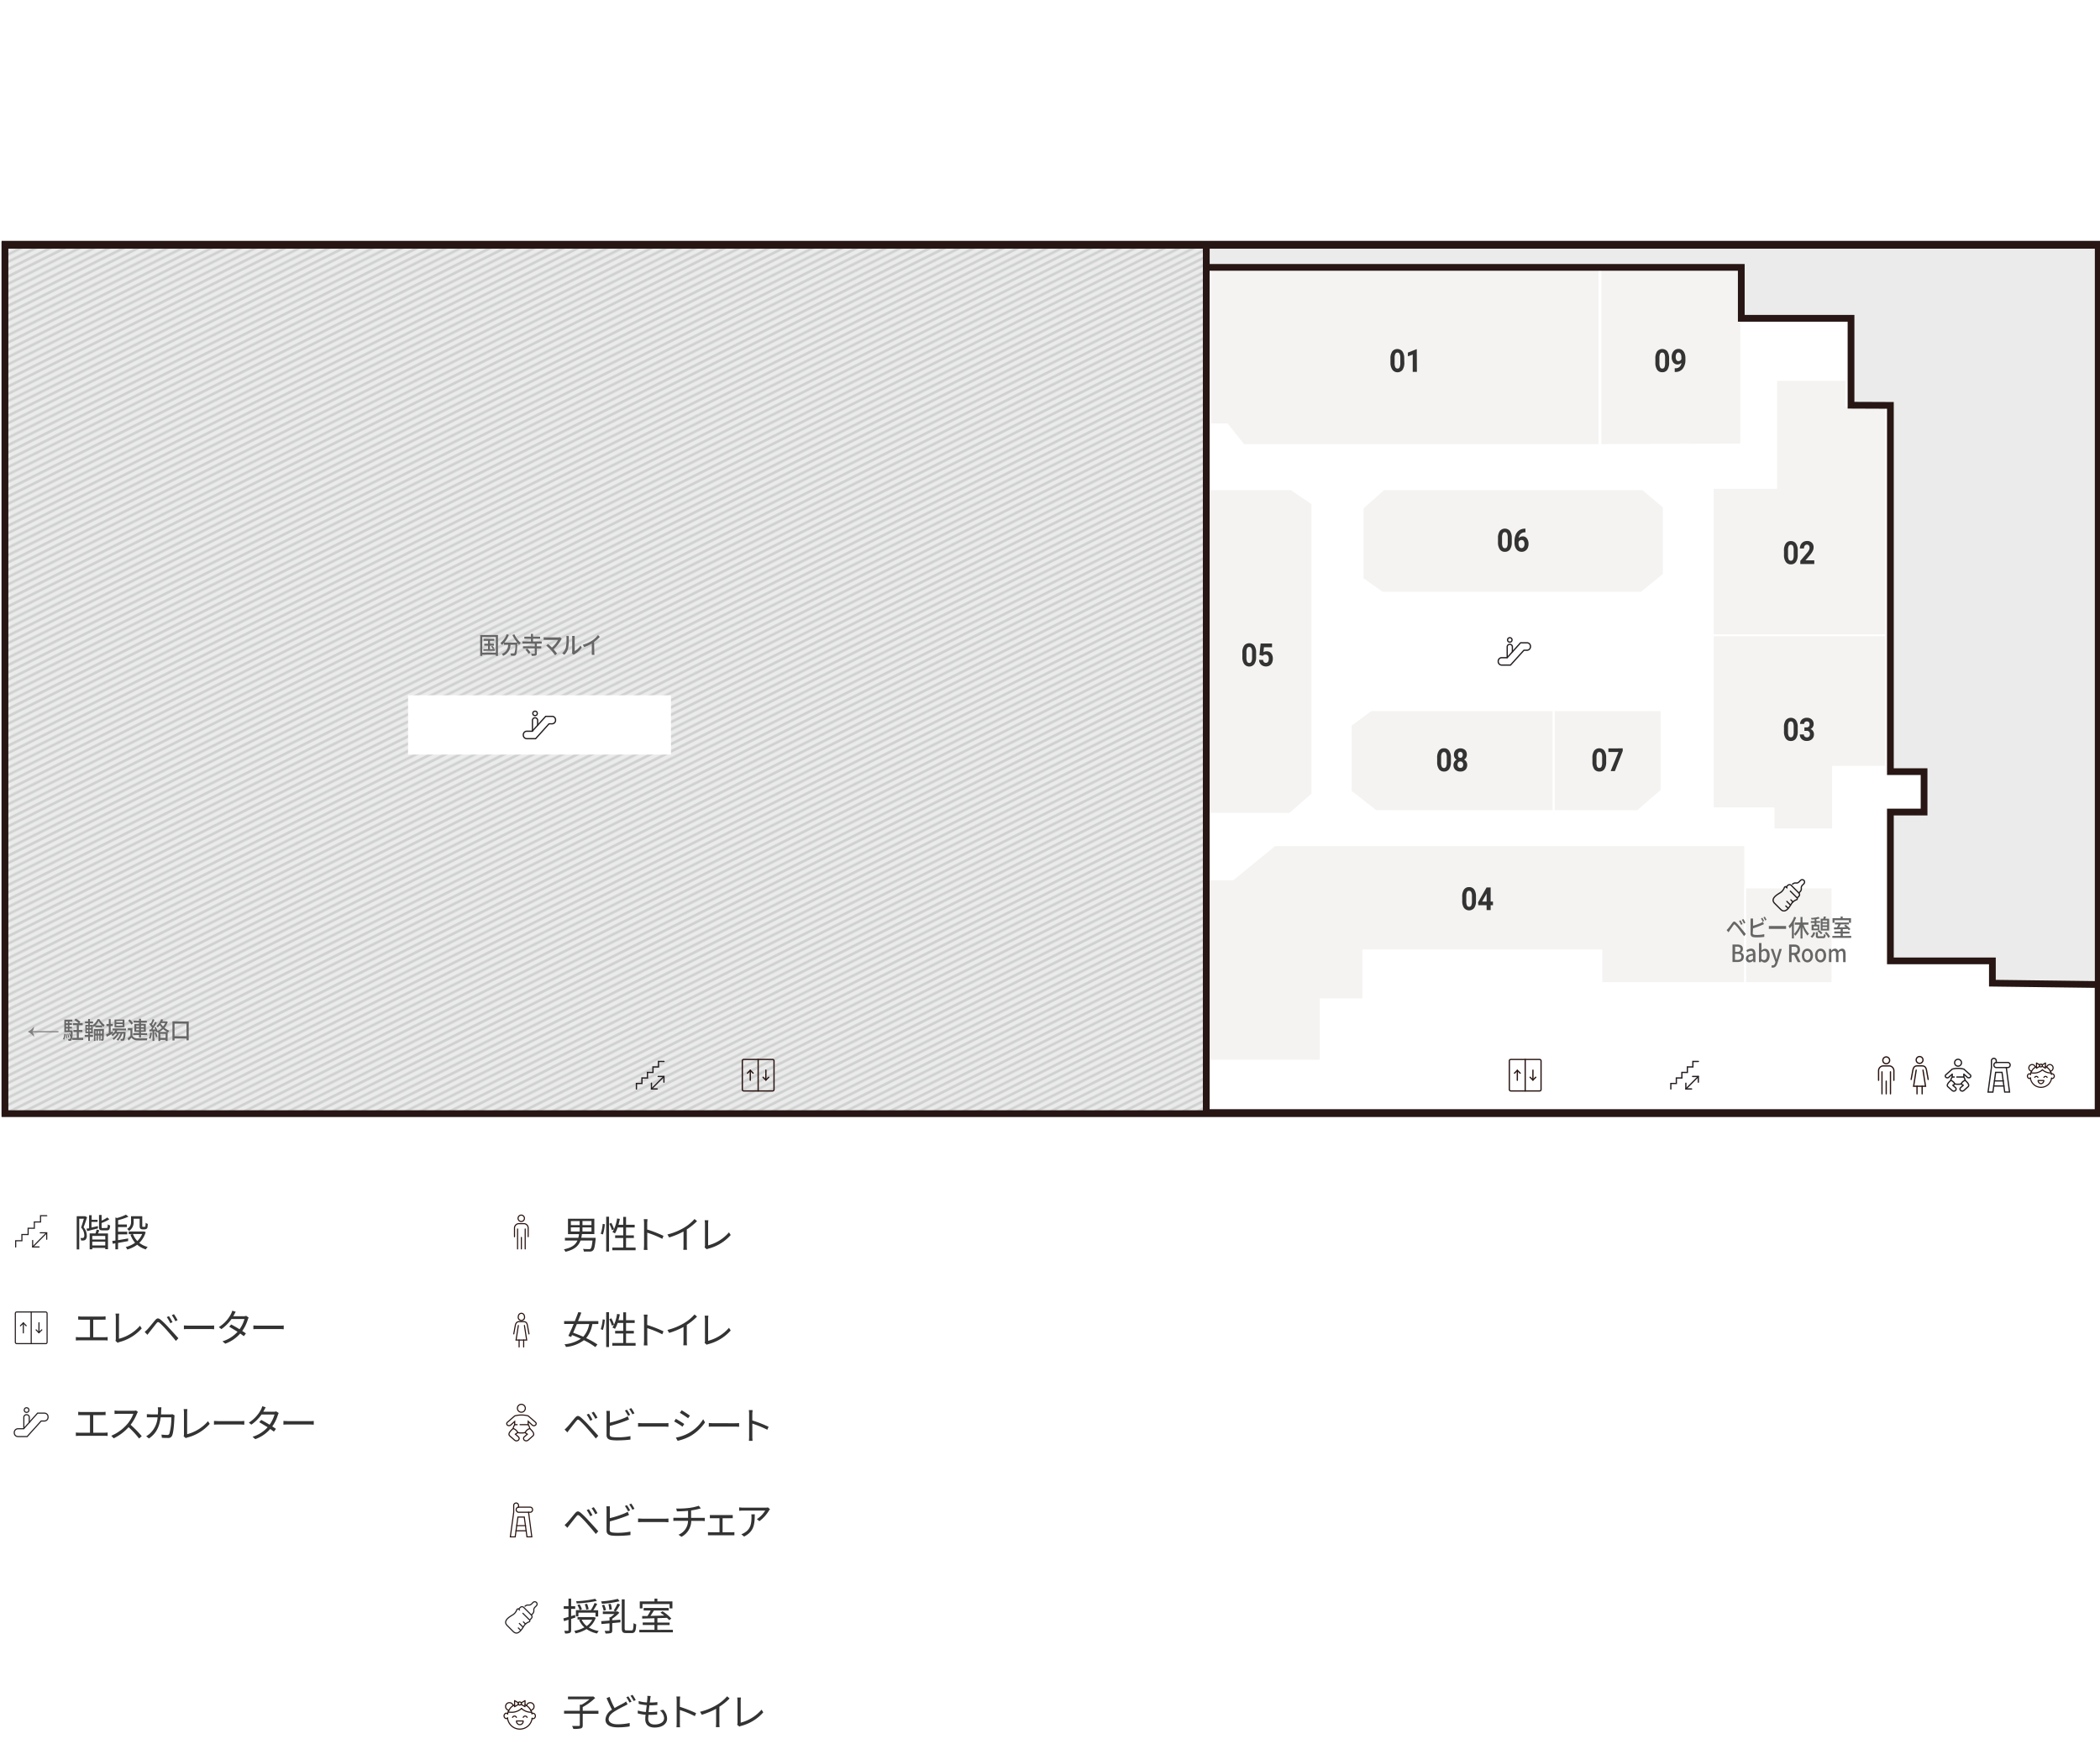 <svg id="_1F" data-name="1F" xmlns="http://www.w3.org/2000/svg" xmlns:xlink="http://www.w3.org/1999/xlink" width="660" height="548" viewBox="0 0 660 548">
  <defs>
    <pattern id="_10_lpi_40_3" data-name="10 lpi 40% 3" width="72" height="72" patternTransform="matrix(0.28, -0.14, 0.16, 0.24, 169.63, -21.24)" patternUnits="userSpaceOnUse" viewBox="0 0 72 72">
      <rect width="72" height="72" fill="none"/>
      <g>
        <line x1="71.75" y1="68.4" x2="144.25" y2="68.4" fill="none" stroke="#b4b6b6" stroke-width="2.88"/>
        <line x1="71.75" y1="54" x2="144.25" y2="54" fill="none" stroke="#b4b6b6" stroke-width="2.88"/>
        <line x1="71.75" y1="39.6" x2="144.25" y2="39.6" fill="none" stroke="#b4b6b6" stroke-width="2.88"/>
        <line x1="71.75" y1="25.2" x2="144.25" y2="25.2" fill="none" stroke="#b4b6b6" stroke-width="2.88"/>
        <line x1="71.75" y1="10.8" x2="144.25" y2="10.8" fill="none" stroke="#b4b6b6" stroke-width="2.88"/>
        <line x1="71.75" y1="61.2" x2="144.25" y2="61.2" fill="none" stroke="#b4b6b6" stroke-width="2.88"/>
        <line x1="71.75" y1="46.8" x2="144.25" y2="46.8" fill="none" stroke="#b4b6b6" stroke-width="2.88"/>
        <line x1="71.75" y1="32.4" x2="144.25" y2="32.4" fill="none" stroke="#b4b6b6" stroke-width="2.88"/>
        <line x1="71.75" y1="18" x2="144.25" y2="18" fill="none" stroke="#b4b6b6" stroke-width="2.88"/>
        <line x1="71.75" y1="3.6" x2="144.25" y2="3.6" fill="none" stroke="#b4b6b6" stroke-width="2.88"/>
      </g>
      <g>
        <line x1="-0.25" y1="68.4" x2="72.25" y2="68.4" fill="none" stroke="#b4b6b6" stroke-width="2.88"/>
        <line x1="-0.25" y1="54" x2="72.25" y2="54" fill="none" stroke="#b4b6b6" stroke-width="2.88"/>
        <line x1="-0.25" y1="39.6" x2="72.25" y2="39.6" fill="none" stroke="#b4b6b6" stroke-width="2.88"/>
        <line x1="-0.25" y1="25.2" x2="72.25" y2="25.2" fill="none" stroke="#b4b6b6" stroke-width="2.88"/>
        <line x1="-0.25" y1="10.8" x2="72.25" y2="10.8" fill="none" stroke="#b4b6b6" stroke-width="2.88"/>
        <line x1="-0.25" y1="61.2" x2="72.25" y2="61.2" fill="none" stroke="#b4b6b6" stroke-width="2.88"/>
        <line x1="-0.25" y1="46.8" x2="72.25" y2="46.8" fill="none" stroke="#b4b6b6" stroke-width="2.88"/>
        <line x1="-0.25" y1="32.4" x2="72.25" y2="32.4" fill="none" stroke="#b4b6b6" stroke-width="2.88"/>
        <line x1="-0.25" y1="18" x2="72.25" y2="18" fill="none" stroke="#b4b6b6" stroke-width="2.88"/>
        <line x1="-0.25" y1="3.6" x2="72.25" y2="3.6" fill="none" stroke="#b4b6b6" stroke-width="2.88"/>
      </g>
      <g>
        <line x1="-72.25" y1="68.4" x2="0.25" y2="68.4" fill="none" stroke="#b4b6b6" stroke-width="2.88"/>
        <line x1="-72.25" y1="54" x2="0.25" y2="54" fill="none" stroke="#b4b6b6" stroke-width="2.88"/>
        <line x1="-72.25" y1="39.6" x2="0.25" y2="39.6" fill="none" stroke="#b4b6b6" stroke-width="2.88"/>
        <line x1="-72.25" y1="25.2" x2="0.25" y2="25.2" fill="none" stroke="#b4b6b6" stroke-width="2.88"/>
        <line x1="-72.25" y1="10.8" x2="0.25" y2="10.8" fill="none" stroke="#b4b6b6" stroke-width="2.88"/>
        <line x1="-72.25" y1="61.2" x2="0.25" y2="61.2" fill="none" stroke="#b4b6b6" stroke-width="2.88"/>
        <line x1="-72.25" y1="46.8" x2="0.25" y2="46.8" fill="none" stroke="#b4b6b6" stroke-width="2.88"/>
        <line x1="-72.25" y1="32.4" x2="0.25" y2="32.4" fill="none" stroke="#b4b6b6" stroke-width="2.88"/>
        <line x1="-72.25" y1="18" x2="0.25" y2="18" fill="none" stroke="#b4b6b6" stroke-width="2.88"/>
        <line x1="-72.25" y1="3.6" x2="0.25" y2="3.6" fill="none" stroke="#b4b6b6" stroke-width="2.88"/>
      </g>
    </pattern>
    <clipPath id="clip-path">
      <rect x="93.95" y="101.95" width="4.46" height="6.02" fill="#fff"/>
    </clipPath>
    <pattern id="_10_lpi_40_3-3" data-name="10 lpi 40% 3" width="72" height="72" patternTransform="matrix(0.28, -0.14, 0.16, 0.24, 15.52, -12.91)" patternUnits="userSpaceOnUse" viewBox="0 0 72 72">
      <rect width="72" height="72" fill="none"/>
      <g>
        <line x1="71.75" y1="68.4" x2="144.25" y2="68.4" fill="none" stroke="#b4b6b6" stroke-width="2.88"/>
        <line x1="71.75" y1="54" x2="144.25" y2="54" fill="none" stroke="#b4b6b6" stroke-width="2.88"/>
        <line x1="71.75" y1="39.6" x2="144.25" y2="39.6" fill="none" stroke="#b4b6b6" stroke-width="2.88"/>
        <line x1="71.75" y1="25.2" x2="144.25" y2="25.2" fill="none" stroke="#b4b6b6" stroke-width="2.88"/>
        <line x1="71.75" y1="10.8" x2="144.25" y2="10.8" fill="none" stroke="#b4b6b6" stroke-width="2.88"/>
        <line x1="71.75" y1="61.2" x2="144.25" y2="61.2" fill="none" stroke="#b4b6b6" stroke-width="2.88"/>
        <line x1="71.75" y1="46.8" x2="144.25" y2="46.8" fill="none" stroke="#b4b6b6" stroke-width="2.88"/>
        <line x1="71.75" y1="32.4" x2="144.25" y2="32.4" fill="none" stroke="#b4b6b6" stroke-width="2.88"/>
        <line x1="71.75" y1="18" x2="144.25" y2="18" fill="none" stroke="#b4b6b6" stroke-width="2.88"/>
        <line x1="71.75" y1="3.6" x2="144.25" y2="3.6" fill="none" stroke="#b4b6b6" stroke-width="2.88"/>
      </g>
      <g>
        <line x1="-0.25" y1="68.4" x2="72.25" y2="68.4" fill="none" stroke="#b4b6b6" stroke-width="2.88"/>
        <line x1="-0.25" y1="54" x2="72.25" y2="54" fill="none" stroke="#b4b6b6" stroke-width="2.88"/>
        <line x1="-0.25" y1="39.6" x2="72.25" y2="39.6" fill="none" stroke="#b4b6b6" stroke-width="2.88"/>
        <line x1="-0.25" y1="25.2" x2="72.25" y2="25.2" fill="none" stroke="#b4b6b6" stroke-width="2.88"/>
        <line x1="-0.25" y1="10.8" x2="72.25" y2="10.8" fill="none" stroke="#b4b6b6" stroke-width="2.88"/>
        <line x1="-0.25" y1="61.2" x2="72.25" y2="61.2" fill="none" stroke="#b4b6b6" stroke-width="2.88"/>
        <line x1="-0.25" y1="46.8" x2="72.25" y2="46.8" fill="none" stroke="#b4b6b6" stroke-width="2.88"/>
        <line x1="-0.25" y1="32.4" x2="72.25" y2="32.4" fill="none" stroke="#b4b6b6" stroke-width="2.88"/>
        <line x1="-0.25" y1="18" x2="72.25" y2="18" fill="none" stroke="#b4b6b6" stroke-width="2.88"/>
        <line x1="-0.25" y1="3.6" x2="72.25" y2="3.6" fill="none" stroke="#b4b6b6" stroke-width="2.88"/>
      </g>
      <g>
        <line x1="-72.25" y1="68.4" x2="0.25" y2="68.4" fill="none" stroke="#b4b6b6" stroke-width="2.88"/>
        <line x1="-72.25" y1="54" x2="0.25" y2="54" fill="none" stroke="#b4b6b6" stroke-width="2.88"/>
        <line x1="-72.25" y1="39.6" x2="0.25" y2="39.6" fill="none" stroke="#b4b6b6" stroke-width="2.88"/>
        <line x1="-72.25" y1="25.2" x2="0.25" y2="25.2" fill="none" stroke="#b4b6b6" stroke-width="2.88"/>
        <line x1="-72.25" y1="10.8" x2="0.25" y2="10.8" fill="none" stroke="#b4b6b6" stroke-width="2.88"/>
        <line x1="-72.25" y1="61.2" x2="0.25" y2="61.2" fill="none" stroke="#b4b6b6" stroke-width="2.88"/>
        <line x1="-72.25" y1="46.8" x2="0.25" y2="46.8" fill="none" stroke="#b4b6b6" stroke-width="2.88"/>
        <line x1="-72.25" y1="32.4" x2="0.25" y2="32.4" fill="none" stroke="#b4b6b6" stroke-width="2.88"/>
        <line x1="-72.25" y1="18" x2="0.25" y2="18" fill="none" stroke="#b4b6b6" stroke-width="2.88"/>
        <line x1="-72.25" y1="3.6" x2="0.25" y2="3.6" fill="none" stroke="#b4b6b6" stroke-width="2.88"/>
      </g>
    </pattern>
  </defs>
  <rect x="1.56" y="76.75" width="377.55" height="272.88" fill="#ebebeb"/>
  <rect x="1.56" y="76.75" width="377.55" height="272.88" opacity="0.5" fill="url(#_10_lpi_40_3)"/>
  <rect x="1.56" y="76.75" width="657.88" height="272.88" fill="none" stroke="#271613" stroke-width="2.12"/>
  <g>
    <path d="M27.37,382.53c-.32,1-.73,2.18-1.1,3.15a3.86,3.86,0,0,1,1,2.57,1.63,1.63,0,0,1-.44,1.36,1.35,1.35,0,0,1-.59.22,6,6,0,0,1-.74,0,2.11,2.11,0,0,0-.23-.78,4.45,4.45,0,0,0,.62,0,.75.75,0,0,0,.37-.08,1.16,1.16,0,0,0,.23-.84,3.64,3.64,0,0,0-1-2.37c.31-.88.63-1.95.87-2.76H24.9v9.63h-.79V382.21h2.55l.12,0Zm3.42,3.5c-1.19.3-2.42.62-3.38.85l-.24-.76L28,386v-4.12h.8v1.44h1.86V384H28.75v1.76l2-.46Zm.42.59c-.13.34-.28.7-.41,1h3.14v4.95h-.86v-.4H29v.44h-.82v-5H30a9.66,9.66,0,0,0,.37-1.21Zm1.87,1.77H29v1.14h4.1Zm0,3v-1.19H29v1.19Zm.41-5.49c.29,0,.36-.14.38-1.13a2.36,2.36,0,0,0,.74.33c-.09,1.23-.32,1.55-1,1.55H32.23c-.9,0-1.11-.22-1.11-1.11v-3.72h.81v1.77a8.73,8.73,0,0,0,1.8-1l.62.58a12,12,0,0,1-2.42,1.16v1.24c0,.31.05.36.39.36Z" fill="#333"/>
    <path d="M37.1,390.6v2h-.84v-1.89l-.82.15-.16-.87,1-.15V382.6l.48.17a13.41,13.41,0,0,0,2.83-1.06l.77.64a17.83,17.83,0,0,1-3.24,1.08v1.37h2.76v.82H37.1v1.46H40v.83H37.1v1.82c1-.15,2.09-.34,3.17-.54l0,.83Zm8.69-3.42a7.67,7.67,0,0,1-2,3.39,7.21,7.21,0,0,0,2.63,1.3,2.77,2.77,0,0,0-.59.77,7.57,7.57,0,0,1-2.71-1.48A9.62,9.62,0,0,1,40,392.67a3.19,3.19,0,0,0-.49-.78,8.4,8.4,0,0,0,2.94-1.35A8.28,8.28,0,0,1,41,388l.59-.16H40.46V387h4.6l.16,0ZM42,383.92a3.19,3.19,0,0,1-1.44,2.9,2.89,2.89,0,0,0-.6-.61,2.44,2.44,0,0,0,1.22-2.32V382.2h3.53v2.94c0,.23,0,.35.08.4a.32.32,0,0,0,.19,0h.35a.85.85,0,0,0,.25,0,.36.36,0,0,0,.13-.27,6.87,6.87,0,0,0,.06-1,1.7,1.7,0,0,0,.67.34,7,7,0,0,1-.12,1.2.65.65,0,0,1-.36.4,1.22,1.22,0,0,1-.56.12h-.61a1,1,0,0,1-.66-.22c-.17-.14-.24-.35-.24-1V383H42Zm-.22,3.88a6.64,6.64,0,0,0,1.39,2.2,6.49,6.49,0,0,0,1.51-2.2Z" fill="#333"/>
    <path d="M32.83,420.24a9.81,9.81,0,0,0,1-.07v1.09a7.12,7.12,0,0,0-1-.05H24.9a10.1,10.1,0,0,0-1.06.05v-1.09a10.09,10.09,0,0,0,1.06.07h3.38v-5.52h-2.7a9.27,9.27,0,0,0-1,0v-1.06a7.56,7.56,0,0,0,1,.08h6.6a7.68,7.68,0,0,0,1-.08v1.06a8.3,8.3,0,0,0-1,0H29.3v5.52Z" fill="#333"/>
    <path d="M36.28,421.35a1.34,1.34,0,0,0,.12-.58v-6.86a8.46,8.46,0,0,0-.1-1.1h1.18a7.53,7.53,0,0,0-.09,1.1v6.8A13,13,0,0,0,44,416.62l.54.84a14,14,0,0,1-7,4.28A1.49,1.49,0,0,0,37,422Z" fill="#333"/>
    <path d="M46.3,417.79c.57-.59,1.62-1.92,2.37-2.81s1.13-.83,2-.11a27.59,27.59,0,0,1,2.48,2.48c.81.86,2,2.17,2.91,3.2l-.78.85c-.84-1.08-1.93-2.31-2.7-3.19a32,32,0,0,0-2.34-2.43c-.5-.42-.67-.41-1.08.09-.57.7-1.58,2-2.12,2.68-.25.31-.52.68-.7.92l-.87-.89C45.76,418.32,46,418.1,46.3,417.79Zm7.92-2.29-.69.32a12.42,12.42,0,0,0-1.12-1.91l.69-.3A17.47,17.47,0,0,1,54.22,415.5Zm1.59-.63-.7.33A11.9,11.9,0,0,0,54,413.31l.67-.32A18,18,0,0,1,55.81,414.87Z" fill="#333"/>
    <path d="M57.8,416.54c.36,0,1,.06,1.67.06H66a11.91,11.91,0,0,0,1.3-.06v1.18c-.24,0-.74-.06-1.28-.06H59.47c-.66,0-1.29,0-1.67.06Z" fill="#333"/>
    <path d="M78.15,414.05a5.51,5.51,0,0,0-.27.65,12.56,12.56,0,0,1-1.75,3.56c.45.29.86.56,1.16.78l-.66.86c-.29-.23-.68-.51-1.14-.83a11.24,11.24,0,0,1-4.7,3.19l-.87-.74a10.52,10.52,0,0,0,4.74-3c-1-.62-2-1.22-2.62-1.59l.61-.71c.69.36,1.7.94,2.64,1.5a10,10,0,0,0,1.54-3.2H72.76a13.25,13.25,0,0,1-3.18,3.16l-.81-.63a10.64,10.64,0,0,0,3.85-4.16,5.8,5.8,0,0,0,.39-1l1.08.35c-.2.31-.41.72-.53.95s-.16.28-.25.44h3.27a2.19,2.19,0,0,0,.79-.12Z" fill="#333"/>
    <path d="M79.63,416.54c.36,0,1,.06,1.67.06h6.57a12.06,12.06,0,0,0,1.3-.06v1.18c-.24,0-.75-.06-1.29-.06H81.3c-.66,0-1.3,0-1.67.06Z" fill="#333"/>
    <path d="M32.83,450.24a9.81,9.81,0,0,0,1-.07v1.09a7.12,7.12,0,0,0-1-.05H24.9a10.1,10.1,0,0,0-1.06.05v-1.09a10.09,10.09,0,0,0,1.06.07h3.38v-5.52h-2.7a9.27,9.27,0,0,0-1,0v-1.06a7.56,7.56,0,0,0,1,.08h6.6a7.68,7.68,0,0,0,1-.08v1.06a8.3,8.3,0,0,0-1,0H29.3v5.52Z" fill="#333"/>
    <path d="M43.35,443.71a3.57,3.57,0,0,0-.3.53,15.1,15.1,0,0,1-2,3.51,34,34,0,0,1,3.5,3.58l-.84.73a27.24,27.24,0,0,0-3.3-3.56,15,15,0,0,1-4.68,3.5l-.76-.8a13.82,13.82,0,0,0,4.94-3.57,10.78,10.78,0,0,0,2-3.33H37.21c-.42,0-1.08.05-1.21.06v-1.09c.17,0,.85.08,1.21.08h4.63a3.22,3.22,0,0,0,.9-.1Z" fill="#333"/>
    <path d="M54.87,444.79a4.71,4.71,0,0,0-.06.59c-.05,1.15-.19,4.64-.73,5.79a1.22,1.22,0,0,1-1.28.72c-.61,0-1.31,0-1.93-.07l-.12-1a15.21,15.21,0,0,0,1.78.13.65.65,0,0,0,.7-.4,18.26,18.26,0,0,0,.61-5.14H50.48c-.43,3.44-1.68,5.26-3.68,6.64l-.86-.71a6.33,6.33,0,0,0,1.22-.88,7.69,7.69,0,0,0,2.37-5.05h-2c-.48,0-1,0-1.38,0v-1c.42,0,.91.07,1.37.07h2.11c0-.39.05-.79.05-1.23a7,7,0,0,0-.09-1h1.13c0,.27-.06.69-.07,1s0,.84-.06,1.24h2.85a4.9,4.9,0,0,0,.77-.06Z" fill="#333"/>
    <path d="M57.7,451.35a1.34,1.34,0,0,0,.12-.58v-6.86a8.46,8.46,0,0,0-.1-1.1H58.9a7.53,7.53,0,0,0-.09,1.1v6.8a13,13,0,0,0,6.56-4.09l.54.84a14,14,0,0,1-7,4.28,1.49,1.49,0,0,0-.51.21Z" fill="#333"/>
    <path d="M67.25,446.54c.36,0,1,.06,1.67.06h6.57a11.69,11.69,0,0,0,1.29-.06v1.18c-.24,0-.74-.06-1.28-.06H68.92c-.66,0-1.3,0-1.67.06Z" fill="#333"/>
    <path d="M87.6,444.05a4.24,4.24,0,0,0-.28.65,12.3,12.3,0,0,1-1.75,3.56c.46.29.86.56,1.16.78l-.66.86c-.28-.23-.68-.51-1.14-.83a11.24,11.24,0,0,1-4.7,3.19l-.86-.74a10.52,10.52,0,0,0,4.74-3c-1-.62-2-1.22-2.63-1.59l.61-.71c.7.36,1.7.94,2.64,1.5a10.09,10.09,0,0,0,1.55-3.2H82.2A13.25,13.25,0,0,1,79,447.7l-.8-.63a10.72,10.72,0,0,0,3.85-4.16,5.05,5.05,0,0,0,.38-1l1.08.35c-.19.31-.41.72-.53.95s-.15.28-.25.44H86a2.23,2.23,0,0,0,.79-.12Z" fill="#333"/>
    <path d="M89.08,446.54c.36,0,1,.06,1.66.06h6.58a11.69,11.69,0,0,0,1.29-.06v1.18c-.24,0-.74-.06-1.28-.06H90.74c-.66,0-1.29,0-1.66.06Z" fill="#333"/>
  </g>
  <g>
    <path d="M167,507.53l.4-.4a1.31,1.31,0,0,0,.37-1.1,1.15,1.15,0,0,1,.35-.94l.45-.45a.77.77,0,0,0,.08-1,.76.76,0,0,0-1.12-.06l-.48.48a1.11,1.11,0,0,1-.94.34,1.37,1.37,0,0,0-1.11.37" fill="none" stroke="#251f20" stroke-linecap="round" stroke-miterlimit="10" stroke-width="0.35"/>
    <path d="M163,505.67l.53-.53a.77.77,0,0,1,1.07,0l2.39,2.39a.75.75,0,0,1,0,1.06l-.4.4" fill="none" stroke="#251f20" stroke-linecap="round" stroke-miterlimit="10" stroke-width="0.35"/>
    <path d="M163.28,505.94l-.22-.22a.38.38,0,0,0-.62.13,3.11,3.11,0,0,1-1.16,1.54c-.8.53-3.46,1.86-1.86,3.45l.93.93.93.93c1.6,1.59,2.93-1.06,3.46-1.86a3.26,3.26,0,0,1,1.54-1.16.37.37,0,0,0,.14-.61L164.34,507" fill="none" stroke="#251f20" stroke-linecap="round" stroke-miterlimit="10" stroke-width="0.35"/>
    <line x1="164.5" y1="509.7" x2="165.14" y2="510.33" fill="none" stroke="#251f20" stroke-linecap="round" stroke-miterlimit="10" stroke-width="0.35"/>
    <line x1="162.91" y1="511.6" x2="163.54" y2="512.24" fill="none" stroke="#251f20" stroke-linecap="round" stroke-miterlimit="10" stroke-width="0.35"/>
    <line x1="163.22" y1="510.17" x2="164.34" y2="511.29" fill="none" stroke="#251f20" stroke-linecap="round" stroke-miterlimit="10" stroke-width="0.35"/>
  </g>
  <g>
    <path d="M163.86,441.32a1.24,1.24,0,1,1-1.24,1.24,1.24,1.24,0,0,1,1.24-1.24Z" fill="none" stroke="#2a1512" stroke-linecap="round" stroke-miterlimit="10" stroke-width="0.35" fill-rule="evenodd"/>
    <path d="M161.76,447.71v-1l-1.29,1.14a.79.79,0,0,1-1,0,.59.59,0,0,1,0-.9l2.31-2a8.12,8.12,0,0,1,4.21,0l2.31,2a.59.59,0,0,1,0,.9.75.75,0,0,1-.51.19.74.74,0,0,1-.51-.19L166,446.66v1" fill="none" stroke="#2a1512" stroke-linecap="round" stroke-miterlimit="10" stroke-width="0.35" fill-rule="evenodd"/>
    <path d="M161.25,448.92c-.75.66-1.75,1.68-1.05,2.31l1.53,1.35a.92.92,0,0,0,.59.22.94.94,0,0,0,.6-.22.69.69,0,0,0,0-1.05l-.94-.83c.28-.17.52-.34.73-.49" fill="none" stroke="#2a1512" stroke-linecap="round" stroke-miterlimit="10" stroke-width="0.35" fill-rule="evenodd"/>
    <path d="M165,450.21c.21.15.45.32.73.49l-.94.83a.68.68,0,0,0,0,1.05.92.92,0,0,0,1.19,0l1.52-1.35c.71-.63-.29-1.64-1-2.31h0" fill="none" stroke="#2a1512" stroke-linecap="round" stroke-miterlimit="10" stroke-width="0.35" fill-rule="evenodd"/>
    <path d="M163.45,447.71H166a2.78,2.78,0,0,1,.5,1.22,2.37,2.37,0,0,0-1.45,1.28,6,6,0,0,1-2.31,0,2.39,2.39,0,0,0-1.46-1.28,2.92,2.92,0,0,1,.51-1.22h.74" fill="none" stroke="#2a1512" stroke-linecap="round" stroke-miterlimit="10" stroke-width="0.35" fill-rule="evenodd"/>
  </g>
  <g>
    <line x1="162.67" y1="386.22" x2="162.67" y2="392.48" fill="none" stroke="#2a1512" stroke-linecap="round" stroke-miterlimit="10" stroke-width="0.35"/>
    <line x1="165.06" y1="386.22" x2="165.06" y2="392.48" fill="none" stroke="#2a1512" stroke-linecap="round" stroke-miterlimit="10" stroke-width="0.35"/>
    <line x1="163.86" y1="388.87" x2="163.86" y2="392.48" fill="none" stroke="#2a1512" stroke-linecap="round" stroke-miterlimit="10" stroke-width="0.35"/>
    <path d="M166,388.63V386a1.39,1.39,0,0,0-1.19-1.45h-1.91a1.4,1.4,0,0,0-1.2,1.45v2.65" fill="none" stroke="#2a1512" stroke-linecap="round" stroke-miterlimit="10" stroke-width="0.35"/>
    <path d="M164.82,382.86a1,1,0,1,1-.95-1A1,1,0,0,1,164.82,382.86Z" fill="none" stroke="#2a1512" stroke-linecap="round" stroke-miterlimit="10" stroke-width="0.35"/>
  </g>
  <g>
    <path d="M166.25,419.19s-.34-1.91-.48-2.65-.4-1.2-1.19-1.2h-1.43c-.79,0-1.08.56-1.2,1.2s-.48,2.65-.48,2.65" fill="none" stroke="#2a1512" stroke-linecap="round" stroke-miterlimit="10" stroke-width="0.35"/>
    <polyline points="164.82 416.54 165.53 421.12 163.86 421.12 162.19 421.12 162.91 416.54" fill="none" stroke="#2a1512" stroke-linecap="round" stroke-miterlimit="10" stroke-width="0.35"/>
    <line x1="163.15" y1="421.12" x2="163.15" y2="423.29" fill="none" stroke="#2a1512" stroke-linecap="round" stroke-miterlimit="10" stroke-width="0.35"/>
    <line x1="164.58" y1="421.12" x2="164.58" y2="423.29" fill="none" stroke="#2a1512" stroke-linecap="round" stroke-miterlimit="10" stroke-width="0.35"/>
    <path d="M164.82,413.66a1,1,0,1,1-1.91,0,1,1,0,0,1,1-.95A1,1,0,0,1,164.82,413.66Z" fill="none" stroke="#2a1512" stroke-linecap="round" stroke-miterlimit="10" stroke-width="0.35"/>
  </g>
  <g>
    <line x1="165.18" y1="479.45" x2="162.4" y2="479.45" fill="none" stroke="#2a1512" stroke-linecap="round" stroke-miterlimit="10" stroke-width="0.35"/>
    <line x1="165.4" y1="481.06" x2="162.18" y2="481.06" fill="none" stroke="#2a1512" stroke-linecap="round" stroke-miterlimit="10" stroke-width="0.35"/>
    <line x1="166.12" y1="475.24" x2="166.12" y2="475.24" fill="none" stroke="#2a1512" stroke-linecap="round" stroke-miterlimit="10" stroke-width="0.35"/>
    <path d="M163,475.24a.81.81,0,0,1-.77-.81.79.79,0,0,1,.77-.8h3.62a.78.78,0,0,1,.76.8.81.81,0,0,1-.22.57.73.73,0,0,1-.54.24H163Z" fill="none" stroke="#2a1512" stroke-linecap="round" stroke-miterlimit="10" stroke-width="0.35"/>
    <path d="M166.14,475.36l1,7.6h-1.52l-.26-1.9-.22-1.61-.37-2.71h-2l-.37,2.71-.22,1.61-.26,1.91h-1.53l1.06-7.73v-2.11a.78.78,0,0,1,.76-.8.75.75,0,0,1,.54.23.84.84,0,0,1,.23.57v.5" fill="none" stroke="#2a1512" stroke-linecap="round" stroke-miterlimit="10" stroke-width="0.35"/>
  </g>
  <g>
    <path d="M187.2,389s0,.27,0,.39c-.22,2.27-.44,3.2-.83,3.56a1.27,1.27,0,0,1-1,.35c-.37,0-1.11,0-1.87,0a1.91,1.91,0,0,0-.28-.82c.77.06,1.55.07,1.84.07s.4,0,.52-.12c.27-.21.47-.94.63-2.59h-3.76c-.6,1.65-1.84,2.88-4.76,3.54a2.53,2.53,0,0,0-.47-.77c2.55-.52,3.69-1.48,4.26-2.77h-3.93V389h4.2a8.1,8.1,0,0,0,.22-1.17h-3.46V383h8.28v4.81h-3.9a11,11,0,0,1-.2,1.17ZM179.41,385h2.77v-1.27h-2.77Zm0,2h2.77v-1.29h-2.77Zm6.48-3.28h-2.83V385h2.83Zm0,2h-2.83V387h2.83Z" fill="#333"/>
    <path d="M188.8,387.7a12.19,12.19,0,0,0,.62-3.08l.67.1a13.59,13.59,0,0,1-.6,3.22Zm1.72-5.34h.89v10.95h-.89Zm1.6,1.92a10.84,10.84,0,0,1,.87,2l-.67.32a12.39,12.39,0,0,0-.82-2Zm7.64,7.77v.85h-7.32v-.85h3.43v-3h-2.54v-.83h2.54v-2.48h-1.75a8.46,8.46,0,0,1-.84,1.86,7.3,7.3,0,0,0-.79-.41,11.47,11.47,0,0,0,1.45-4.28l.87.14c-.12.63-.27,1.25-.44,1.84h1.5v-2.48h.89v2.48h2.71v.85h-2.71v2.48h2.45v.83h-2.45v3Z" fill="#333"/>
    <path d="M208.15,389.31a32.54,32.54,0,0,0-4.72-1.93l0,4a13.77,13.77,0,0,0,.07,1.42h-1.15c0-.39.07-1,.07-1.42v-7a8,8,0,0,0-.1-1.25h1.18c0,.38-.09.89-.09,1.25v2a39.36,39.36,0,0,1,5.12,2Z" fill="#333"/>
    <path d="M219.07,383.75a18.77,18.77,0,0,1-3.22,2.6v5.14a10.51,10.51,0,0,0,.07,1.28h-1.17a10.38,10.38,0,0,0,.07-1.28V387a23.28,23.28,0,0,1-4.51,1.87l-.55-.93a19,19,0,0,0,5.36-2.21,13.65,13.65,0,0,0,3.16-2.65Z" fill="#333"/>
    <path d="M221.44,392a1.34,1.34,0,0,0,.12-.58v-6.87a8.46,8.46,0,0,0-.1-1.09h1.18a7.51,7.51,0,0,0-.09,1.09v6.81a13,13,0,0,0,6.56-4.09l.54.84a14,14,0,0,1-7,4.28,1.49,1.49,0,0,0-.51.21Z" fill="#333"/>
    <path d="M186.16,416.11a9.32,9.32,0,0,1-1.94,4.4,23.7,23.7,0,0,1,3.55,2l-.67.82a22.24,22.24,0,0,0-3.59-2.16,11,11,0,0,1-5.63,2.12,3.47,3.47,0,0,0-.47-.84,10.9,10.9,0,0,0,5.14-1.75c-.92-.42-1.87-.81-2.77-1.15l-.27.59-.88-.33c.48-1,1.08-2.33,1.67-3.74h-3v-.9h3.36c.41-1,.79-2,1.1-2.84l.95.17c-.31.83-.67,1.74-1.05,2.67h6.39v.9Zm-4.87,0c-.39.95-.79,1.89-1.16,2.71,1,.35,2.1.78,3.17,1.26a8.06,8.06,0,0,0,1.88-4Z" fill="#333"/>
    <path d="M188.8,417.7a12.19,12.19,0,0,0,.62-3.08l.67.1a13.59,13.59,0,0,1-.6,3.22Zm1.72-5.34h.89v10.95h-.89Zm1.6,1.92a10.84,10.84,0,0,1,.87,2l-.67.32a12.39,12.39,0,0,0-.82-2Zm7.64,7.77v.85h-7.32v-.85h3.43v-3h-2.54v-.83h2.54v-2.48h-1.75a8.46,8.46,0,0,1-.84,1.86,7.3,7.3,0,0,0-.79-.41,11.47,11.47,0,0,0,1.45-4.28l.87.14c-.12.63-.27,1.25-.44,1.84h1.5v-2.48h.89v2.48h2.71v.85h-2.71v2.48h2.45v.83h-2.45v3Z" fill="#333"/>
    <path d="M208.15,419.31a32.54,32.54,0,0,0-4.72-1.93l0,4a13.77,13.77,0,0,0,.07,1.42h-1.15c0-.39.07-1,.07-1.42v-7a8,8,0,0,0-.1-1.25h1.18c0,.38-.09.89-.09,1.25v2a39.36,39.36,0,0,1,5.12,2Z" fill="#333"/>
    <path d="M219.07,413.75a18.77,18.77,0,0,1-3.22,2.6v5.14a10.51,10.51,0,0,0,.07,1.28h-1.17a10.38,10.38,0,0,0,.07-1.28V417a23.28,23.28,0,0,1-4.51,1.87l-.55-.93a19,19,0,0,0,5.36-2.21,13.65,13.65,0,0,0,3.16-2.65Z" fill="#333"/>
    <path d="M221.44,422a1.34,1.34,0,0,0,.12-.58v-6.87a8.46,8.46,0,0,0-.1-1.09h1.18a7.51,7.51,0,0,0-.09,1.09v6.81a13,13,0,0,0,6.56-4.09l.54.84a14,14,0,0,1-7,4.28,1.49,1.49,0,0,0-.51.21Z" fill="#333"/>
    <path d="M178.27,448.45c.58-.59,1.62-1.92,2.38-2.81s1.12-.84,2-.12a30.7,30.7,0,0,1,2.48,2.49c.8.86,2,2.17,2.9,3.2l-.78.85c-.84-1.08-1.93-2.31-2.7-3.19a32.24,32.24,0,0,0-2.33-2.43c-.51-.42-.68-.41-1.08.09-.58.7-1.59,2-2.13,2.68-.25.31-.51.68-.69.92l-.88-.89C177.73,449,178,448.76,178.27,448.45Zm7.93-2.29-.7.32a12.48,12.48,0,0,0-1.11-1.92l.68-.29A19.26,19.26,0,0,1,186.2,446.16Zm1.58-.64-.69.34a12.79,12.79,0,0,0-1.15-1.9l.67-.31A17.18,17.18,0,0,1,187.78,445.52Z" fill="#333"/>
    <path d="M191.62,450.71c0,.61.25.76.84.88a11.22,11.22,0,0,0,1.58.1,19.93,19.93,0,0,0,4.1-.38v1.09a34.67,34.67,0,0,1-4.15.25,13.11,13.11,0,0,1-1.92-.12c-.92-.17-1.44-.59-1.44-1.56v-6.6a5.22,5.22,0,0,0-.07-1h1.11a9.66,9.66,0,0,0,0,1v2.71a31.44,31.44,0,0,0,4.55-1.46,8.12,8.12,0,0,0,1.06-.54l.42,1c-.34.14-.77.34-1.13.47a47.57,47.57,0,0,1-4.9,1.56Zm5.78-5.77a13.48,13.48,0,0,0-1-1.67l.64-.26a16.36,16.36,0,0,1,1,1.63Zm1-2.43a18.16,18.16,0,0,1,1,1.64l-.65.3a12,12,0,0,0-1-1.66Z" fill="#333"/>
    <path d="M200.54,447.2c.36,0,1,.06,1.67.06h6.57a11.91,11.91,0,0,0,1.3-.06v1.18c-.24,0-.74-.06-1.28-.06h-6.59c-.66,0-1.29,0-1.67.06Z" fill="#333"/>
    <path d="M215.05,447.5l-.55.84a26.59,26.59,0,0,0-2.62-1.64l.53-.82C213.13,446.27,214.52,447.12,215.05,447.5Zm1.39,2.86A12.26,12.26,0,0,0,221,446l.57,1a14.14,14.14,0,0,1-4.6,4.3,15.21,15.21,0,0,1-4,1.48l-.56-1A12.9,12.9,0,0,0,216.44,450.36Zm.39-5.48-.57.81c-.57-.43-1.87-1.29-2.58-1.7l.54-.8C214.93,443.58,216.31,444.49,216.83,444.88Z" fill="#333"/>
    <path d="M222.76,447.2c.36,0,1,.06,1.66.06H231a11.69,11.69,0,0,0,1.29-.06v1.18c-.24,0-.74-.06-1.28-.06h-6.59c-.66,0-1.29,0-1.66.06Z" fill="#333"/>
    <path d="M241.16,449.31a32.43,32.43,0,0,0-4.71-1.93v4a13.77,13.77,0,0,0,.07,1.42h-1.15a12.74,12.74,0,0,0,.07-1.42v-7a7.91,7.91,0,0,0-.09-1.25h1.17c0,.38-.08.89-.08,1.25v2a39.92,39.92,0,0,1,5.12,2Z" fill="#333"/>
    <path d="M178.27,478.45c.58-.59,1.62-1.92,2.38-2.81s1.12-.84,2-.12a30.7,30.7,0,0,1,2.48,2.49c.8.86,2,2.17,2.9,3.2l-.78.85c-.84-1.08-1.93-2.31-2.7-3.19a32.24,32.24,0,0,0-2.33-2.43c-.51-.42-.68-.41-1.08.09-.58.7-1.59,2-2.13,2.68-.25.31-.51.68-.69.92l-.88-.89C177.73,479,178,478.76,178.27,478.45Zm7.93-2.29-.7.32a12.48,12.48,0,0,0-1.11-1.92l.68-.29A19.26,19.26,0,0,1,186.2,476.16Zm1.58-.64-.69.34a12.79,12.79,0,0,0-1.15-1.9l.67-.31A17.18,17.18,0,0,1,187.78,475.52Z" fill="#333"/>
    <path d="M191.62,480.71c0,.61.25.76.84.88a11.22,11.22,0,0,0,1.58.1,19.93,19.93,0,0,0,4.1-.38v1.09a34.67,34.67,0,0,1-4.15.25,13.11,13.11,0,0,1-1.92-.12c-.92-.17-1.44-.59-1.44-1.56v-6.6a5.22,5.22,0,0,0-.07-1h1.11a9.66,9.66,0,0,0,0,1v2.71a31.44,31.44,0,0,0,4.55-1.46,8.12,8.12,0,0,0,1.06-.54l.42,1c-.34.14-.77.34-1.13.47a47.57,47.57,0,0,1-4.9,1.56Zm5.78-5.77a13.48,13.48,0,0,0-1-1.67l.64-.26a16.36,16.36,0,0,1,1,1.63Zm1-2.43a18.16,18.16,0,0,1,1,1.64l-.65.3a12,12,0,0,0-1-1.66Z" fill="#333"/>
    <path d="M200.54,477.2c.36,0,1,.06,1.67.06h6.57a11.91,11.91,0,0,0,1.3-.06v1.18c-.24,0-.74-.06-1.28-.06h-6.59c-.66,0-1.29,0-1.67.06Z" fill="#333"/>
    <path d="M220.57,477c.26,0,.69,0,.94,0v1c-.26,0-.62-.05-.92-.05h-3.34a5.7,5.7,0,0,1-3.08,5l-.93-.66a4.77,4.77,0,0,0,3-4.37H212.7c-.38,0-.79,0-1.07.05v-1c.27,0,.69,0,1,0h3.62v-2.18c-1.22.12-2.57.16-3.5.17l-.23-.89a27.89,27.89,0,0,0,4-.18,16,16,0,0,0,3.1-.69l.64.82-.69.18a23.61,23.61,0,0,1-2.37.47V477Z" fill="#333"/>
    <path d="M230,481.53a5,5,0,0,0,.81-.06v1c-.24,0-.61,0-.81,0h-6.63l-.86,0v-1a6.33,6.33,0,0,0,.86.06h2.76v-4.41h-2.21c-.19,0-.57,0-.82,0v-1c.25,0,.63,0,.82,0h5.52c.3,0,.6,0,.85,0v1a7.81,7.81,0,0,0-.85,0h-2.34v4.41Z" fill="#333"/>
    <path d="M242,474.29c-.09.12-.24.3-.33.43a11.62,11.62,0,0,1-3,3.31l-.8-.63a8.07,8.07,0,0,0,2.62-2.69h-6.83a12.91,12.91,0,0,0-1.36.07V473.7a12.08,12.08,0,0,0,1.36.1h6.89a7,7,0,0,0,.84-.07Zm-4.79,1.58c0,3.25-.29,5.45-3.35,7l-.87-.72a4.83,4.83,0,0,0,1.07-.53c1.86-1.14,2.12-2.85,2.12-4.85a6.53,6.53,0,0,0-.05-.87Z" fill="#333"/>
    <path d="M179.5,508.76v3.52c0,.5-.12.73-.41.87a3.42,3.42,0,0,1-1.5.17,4.29,4.29,0,0,0-.25-.83h1.11c.15,0,.22,0,.22-.21V509l-1.39.46-.23-.85,1.62-.48V505.6h-1.5v-.83h1.5v-2.4h.83v2.4h1.28v.83H179.5v2.28l1.23-.39.11.82Zm7.74-.38a6.68,6.68,0,0,1-2.17,3.07,9,9,0,0,0,3.11,1.11,3.69,3.69,0,0,0-.54.77,8.68,8.68,0,0,1-3.29-1.38,11,11,0,0,1-3.46,1.35,3.23,3.23,0,0,0-.41-.78,10.65,10.65,0,0,0,3.2-1.11A6.82,6.82,0,0,1,182,509.1l.52-.16h-1v-.75h5l.16,0Zm-5.47-.41H181V506h4.76l-.07,0a14.56,14.56,0,0,0,1.18-2.25l.83.28a21,21,0,0,1-1.22,2H188V508h-.84V506.8h-5.35Zm5.83-4.88a35.78,35.78,0,0,1-6.34.8,2.7,2.7,0,0,0-.22-.68,33.92,33.92,0,0,0,6-.78ZM182.17,506a7.29,7.29,0,0,0-.71-1.61l.69-.23a6,6,0,0,1,.74,1.57Zm.64,3a5.58,5.58,0,0,0,1.59,2,5.86,5.86,0,0,0,1.74-2Zm1.45-3.14a7.57,7.57,0,0,0-.48-1.7l.72-.17a8.2,8.2,0,0,1,.51,1.67Z" fill="#333"/>
    <path d="M192.38,509.19,195,509v.83l-2.58.24v2.26c0,.48-.07.72-.43.87a5.89,5.89,0,0,1-1.68.13,4,4,0,0,0-.29-.82h1.34c.16,0,.2,0,.2-.2v-2.17l-2.52.22-.1-.89,2.62-.19v-1.06h.32a9.71,9.71,0,0,0,1.21-1h-3.63v-.8h4.43l.2-.05.56.45a12.57,12.57,0,0,1-2.23,1.87Zm2.33-6a28.7,28.7,0,0,1-5.54.8,4,4,0,0,0-.25-.74,27.74,27.74,0,0,0,5.25-.8Zm-5,3a7.14,7.14,0,0,0-.53-1.72l.7-.18a7.32,7.32,0,0,1,.57,1.69Zm1.8-.3a8.15,8.15,0,0,0-.29-1.76l.73-.1a8.59,8.59,0,0,1,.34,1.74Zm3.38-1.65a19.41,19.41,0,0,1-1.36,2.19l-.67-.28a14.11,14.11,0,0,0,1.21-2.23Zm3.61,8.13c.49,0,.56-.46.62-2.31a2.57,2.57,0,0,0,.83.41c-.1,2-.32,2.73-1.39,2.73h-1.78c-1.06,0-1.37-.35-1.37-1.59v-9h.91v9c0,.64.09.75.58.75Z" fill="#333"/>
    <path d="M211.48,512.17v.8H200.93v-.8h4.77v-1.5H202v-.79h3.68v-1.34l-3.85.11,0-.81,1.67,0a18.85,18.85,0,0,0,1-1.74h-2.21v-.79h7.88v.79h-4.65c-.34.56-.73,1.18-1.1,1.71l4.35-.12c-.4-.32-.82-.63-1.2-.9l.64-.44a13.29,13.29,0,0,1,2.78,2.3l-.67.5a9.27,9.27,0,0,0-.71-.73l-3,.1v1.38h3.84v.79H206.6v1.5Zm-9.56-6.71h-.85v-2.2h4.63v-.89h.9v.89h4.73v2.2h-.89v-1.38h-8.52Z" fill="#333"/>
    <path d="M188.08,538.57h-4.94v3.59c0,.6-.15.87-.6,1a9.18,9.18,0,0,1-2.36.15,4,4,0,0,0-.39-.91c1,0,1.85,0,2.1,0s.34-.08.34-.29v-3.59h-4.95v-.89h4.95v-1.92h.56a14.19,14.19,0,0,0,2.47-1.7h-6.75v-.86h7.69l.22-.05.64.49a18.24,18.24,0,0,1-3.92,2.87v1.17h4.94Z" fill="#333"/>
    <path d="M197.24,535.57a10,10,0,0,1-.9.51,35.89,35.89,0,0,0-3.29,1.8c-1.1.73-1.76,1.5-1.76,2.39s.94,1.6,2.81,1.6a17.47,17.47,0,0,0,3.8-.41v1.08a22.78,22.78,0,0,1-3.76.29c-2.21,0-3.85-.67-3.85-2.45a3.89,3.89,0,0,1,2.05-3.09c-.54-1-1.16-2.37-1.71-3.64l.95-.39a25,25,0,0,0,1.58,3.51c1-.63,2.12-1.15,2.77-1.51a5.55,5.55,0,0,0,.84-.56Zm.24-2.47a16.85,16.85,0,0,1,1,1.66l-.64.28a11.73,11.73,0,0,0-1-1.66Zm1.32-.48a17.21,17.21,0,0,1,1,1.63l-.65.3a9.79,9.79,0,0,0-1-1.65Z" fill="#333"/>
    <path d="M208.44,537.3a4,4,0,0,1,1.22,2.75c0,1.76-1.6,2.84-3.93,2.84-1.62,0-2.93-.71-2.93-2.65a11.67,11.67,0,0,1,.1-1.37,11.33,11.33,0,0,1-2.48-.43l.05-.91A10,10,0,0,0,203,538c.08-.7.18-1.44.26-2.14a15.19,15.19,0,0,1-2.53-.41l0-.88a10.87,10.87,0,0,0,2.59.43c.06-.48.11-.91.13-1.24a4.47,4.47,0,0,0,0-.82l1.07.06a6,6,0,0,0-.15.82c0,.3-.1.72-.16,1.21a17.14,17.14,0,0,0,2.4-.14l0,.9c-.76.07-1.47.12-2.41.12h-.09c-.09.7-.18,1.44-.26,2.12h.23a18.89,18.89,0,0,0,2.47-.14l0,.91a22.38,22.38,0,0,1-2.32.11h-.44c0,.47-.07.89-.07,1.17,0,1.13.65,1.85,2,1.85,1.79,0,3-.77,3-2a3.27,3.27,0,0,0-1.31-2.42Z" fill="#333"/>
    <path d="M218.38,539.31a32,32,0,0,0-4.71-1.93v4c0,.38,0,1,.07,1.42H212.6a12.74,12.74,0,0,0,.07-1.42v-7a7.91,7.91,0,0,0-.09-1.25h1.17c0,.38-.08.89-.08,1.25v2a39.92,39.92,0,0,1,5.12,2Z" fill="#333"/>
    <path d="M229.3,533.75a18.3,18.3,0,0,1-3.21,2.6v5.14a8.8,8.8,0,0,0,.07,1.28H225c0-.23.07-.83.07-1.28V537a23.54,23.54,0,0,1-4.51,1.87l-.55-.93a19,19,0,0,0,5.36-2.21,13.38,13.38,0,0,0,3.15-2.65Z" fill="#333"/>
    <path d="M231.67,542a1.34,1.34,0,0,0,.12-.58v-6.87a10.91,10.91,0,0,0-.09-1.09h1.17a7.55,7.55,0,0,0-.08,1.09v6.81a13,13,0,0,0,6.56-4.09l.54.84a14,14,0,0,1-7,4.28,1.53,1.53,0,0,0-.5.21Z" fill="#333"/>
  </g>
  <polyline points="379.22 76.47 348.85 76.47 316.57 76.47 316.57 101.02 250.85 101.02 250.85 114.97 247.53 114.97 198.51 114.97 198.51 145.04 198.56 144.99 247.53 144.99 316.74 144.99 316.74 141.49 348.85 141.49 362.92 141.49 371.07 133.76 379.22 133.76 379.22 76.47" fill="#ccd7ea" stroke="#b4b4b5" stroke-width="0.8"/>
  <g>
    <g>
      <path d="M101.12,107.94a1.2,1.2,0,0,1-1.29,1h-7.3a1.2,1.2,0,0,1-1.29-1V102a1.2,1.2,0,0,1,1.29-1.06h7.3a1.2,1.2,0,0,1,1.29,1.06Z" fill="#009844"/>
      <g>
        <rect x="93.95" y="101.95" width="4.46" height="6.02" fill="#fff"/>
        <g clip-path="url(#clip-path)">
          <polygon points="96.27 108.75 95.02 107.01 94.08 107.01 95.74 109.3 96.27 108.75" fill="#009844"/>
        </g>
      </g>
    </g>
    <path d="M97.16,105.92a.26.26,0,0,1-.24-.26c0-.1.06-1.13,0-1.2s-.55-.95-.55-.95l.86-.11.7,1.15.49-.27-.9-1.42c-.18,0-1.67.14-1.67.14l0-.06a.54.54,0,0,0,.32-.47.69.69,0,0,0-1.35,0,.59.59,0,0,0,.52.54h0v.07a7.28,7.28,0,0,1-.87.64h-.61v.54h.82c.18,0,.66-.51.66-.51l.43.85-1.66,2.28H95l1.25-1.74v.39a.9.9,0,0,0,.75,1h1.5v-.56Z" fill="#009844"/>
  </g>
  <polygon points="488.33 254.9 432.41 254.9 424.53 248.71 424.53 227.88 430.83 223.18 488.33 223.18 488.33 254.9" fill="#f4f3f1" stroke="#fff" stroke-linecap="round" stroke-linejoin="round" stroke-width="0.6"/>
  <polygon points="522.2 248.39 514.71 254.9 488.33 254.9 488.33 223.18 522.2 223.18 522.2 248.39" fill="#f4f3f1" stroke="#fff" stroke-linecap="round" stroke-linejoin="round" stroke-width="0.6"/>
  <polygon points="539.13 265.59 523.99 265.59 485.02 265.59 484.39 265.59 400.64 265.59 387.49 276.33 379.25 276.33 379.25 333.34 415.08 333.34 415.08 314.07 428.47 314.07 428.47 298.69 484.39 298.69 485.02 298.69 503.29 298.69 503.29 308.94 548.5 308.94 548.5 265.59 539.13 265.59" fill="#f4f3f1" stroke="#fff" stroke-linecap="round" stroke-linejoin="round" stroke-width="0.6"/>
  <polygon points="580.29 127.62 580.29 119.4 558.23 119.4 558.23 153.33 538.3 153.33 538.3 210.43 592.69 210.43 592.69 127.62 580.29 127.62" fill="#f4f3f1" stroke="#fff" stroke-linecap="round" stroke-linejoin="round" stroke-width="0.6"/>
  <polygon points="446.88 84.02 446.88 84.02 418.3 84.02 380.36 84.02 380.36 133.36 385.68 133.36 390.84 139.87 418.3 139.87 446.88 139.87 481.4 139.87 488.42 139.87 502.69 139.87 502.69 132.44 502.69 84.02 446.88 84.02" fill="#f4f3f1" stroke="#fff" stroke-linecap="round" stroke-linejoin="round" stroke-width="0.6"/>
  <polygon points="522.92 180.53 515.84 186.27 434.45 186.27 428.26 181.89 428.26 159.63 434.9 153.72 516.27 153.72 522.92 159.3 522.92 180.53" fill="#f4f3f1" stroke="#fff" stroke-linecap="round" stroke-linejoin="round" stroke-width="0.6"/>
  <polygon points="405.75 153.72 379.25 153.72 379.25 224.85 379.25 255.74 405.38 255.74 412.46 249.56 412.46 224.85 412.46 158.24 405.75 153.72" fill="#f4f3f1" stroke="#fff" stroke-linecap="round" stroke-linejoin="round" stroke-width="0.6"/>
  <rect x="548.5" y="278.89" width="27.42" height="30.06" fill="#f4f3f1" stroke="#fff" stroke-linecap="round" stroke-linejoin="round" stroke-width="0.6"/>
  <polygon points="538.3 199.64 538.3 254.02 557.39 254.02 557.39 260.64 576.08 260.64 576.08 240.98 592.66 240.98 592.66 260.64 592.69 260.64 592.69 199.64 538.3 199.64" fill="#f4f3f1" stroke="#fff" stroke-linecap="round" stroke-linejoin="round" stroke-width="0.6"/>
  <polygon points="503 139.87 547.25 139.69 547.25 83.84 503 84.02 503 139.87" fill="#f4f3f1" stroke="#fff" stroke-linecap="round" stroke-linejoin="round" stroke-width="0.6"/>
  <rect x="1.56" y="77.09" width="377.55" height="272.88" fill="#ebebeb"/>
  <rect x="1.56" y="77.09" width="377.55" height="272.88" opacity="0.5" fill="url(#_10_lpi_40_3-3)"/>
  <rect x="379.11" y="77.35" width="175.41" height="6.67" fill="#ebebeb"/>
  <polygon points="547.26 77.34 379.11 77.34 379.11 84.02 547.26 84.02 547.26 100.03 581.75 100.03 581.75 127.34 594.12 127.39 594.12 242.49 604.71 242.49 604.71 255.19 594.12 255.19 594.12 301.96 626.18 301.96 626.18 308.97 659.44 309.39 659.44 77.09 547.26 77.34" fill="#ebebeb"/>
  <polyline points="379.11 77.34 379.11 84.02 547.26 84.02 547.26 100.03 581.75 100.03 581.75 127.34 594.12 127.39 594.12 242.49 604.71 242.49 604.71 255.19 594.12 255.19 594.12 301.96 626.18 301.96 626.18 308.97 659.44 309.39" fill="none" stroke="#271613" stroke-width="2.12"/>
  <line x1="379.11" y1="77.09" x2="379.11" y2="349.97" fill="none" stroke="#271613" stroke-width="2.12"/>
  <rect x="1.56" y="77.09" width="657.88" height="272.88" fill="none" stroke="#271613" stroke-width="2.12"/>
  <g>
    <line x1="10.29" y1="391.83" x2="14.65" y2="387.44" fill="none" stroke="#251e1f" stroke-linecap="round" stroke-miterlimit="10" stroke-width="0.35"/>
    <polyline points="12.65 387.41 14.68 387.41 14.68 389.45" fill="none" stroke="#251e1f" stroke-linecap="round" stroke-miterlimit="10" stroke-width="0.35"/>
    <polyline points="12.29 391.86 10.26 391.86 10.26 389.82" fill="none" stroke="#251e1f" stroke-linecap="round" stroke-miterlimit="10" stroke-width="0.35"/>
    <polyline points="14.7 382.05 12.74 382.05 12.74 384.02 10.79 384.02 10.79 385.98 8.84 385.98 8.84 387.95 6.88 387.95 6.88 389.91 4.93 389.91 4.93 391.88" fill="none" stroke="#251e1f" stroke-linecap="round" stroke-miterlimit="10" stroke-width="0.35"/>
    <g>
      <rect x="4.82" y="412.3" width="9.98" height="9.95" rx="0.42" fill="none" stroke="#251e1f" stroke-linecap="round" stroke-miterlimit="10" stroke-width="0.35"/>
      <line x1="9.81" y1="412.3" x2="9.81" y2="422.25" fill="none" stroke="#251e1f" stroke-linecap="round" stroke-miterlimit="10" stroke-width="0.35"/>
      <line x1="12.25" y1="415.69" x2="12.24" y2="418.82" fill="none" stroke="#251e1f" stroke-linecap="round" stroke-miterlimit="10" stroke-width="0.35"/>
      <polyline points="13.14 417.92 12.24 418.81 11.35 417.92" fill="none" stroke="#251e1f" stroke-linecap="round" stroke-miterlimit="10" stroke-width="0.35"/>
      <line x1="7.33" y1="418.87" x2="7.33" y2="415.74" fill="none" stroke="#251e1f" stroke-linecap="round" stroke-miterlimit="10" stroke-width="0.35"/>
      <polyline points="6.43 416.64 7.33 415.74 8.23 416.63" fill="none" stroke="#251e1f" stroke-linecap="round" stroke-miterlimit="10" stroke-width="0.35"/>
    </g>
    <g>
      <path d="M14,444.09h-2.2L7.43,449H5.59a1.17,1.17,0,0,0-1.1,1.23h0a1.16,1.16,0,0,0,1.1,1.22H8.53l4.41-4.89H14a1.17,1.17,0,0,0,1.1-1.23h0A1.16,1.16,0,0,0,14,444.09Z" fill="none" stroke="#251e1f" stroke-linecap="round" stroke-miterlimit="10" stroke-width="0.35"/>
      <ellipse cx="8.35" cy="443.12" rx="0.74" ry="0.73" fill="none" stroke="#251e1f" stroke-linecap="round" stroke-miterlimit="10" stroke-width="0.35"/>
      <path d="M7.49,448.92v-3.59a.81.81,0,0,1,.85-.75.81.81,0,0,1,.86.75V447" fill="none" stroke="#251e1f" stroke-linecap="round" stroke-miterlimit="10" stroke-width="0.35"/>
    </g>
  </g>
  <g>
    <path d="M441.37,113.93a4,4,0,0,1-.55,2.26,2,2,0,0,1-3.21,0A3.76,3.76,0,0,1,437,114V112.7a3.84,3.84,0,0,1,.56-2.26,2.06,2.06,0,0,1,3.2,0,3.76,3.76,0,0,1,.57,2.19Zm-1.27-1.43a2.79,2.79,0,0,0-.22-1.29.72.72,0,0,0-.68-.41.7.7,0,0,0-.66.39,2.66,2.66,0,0,0-.23,1.2v1.73a2.85,2.85,0,0,0,.22,1.29.71.71,0,0,0,.68.42.69.69,0,0,0,.67-.4,3,3,0,0,0,.22-1.24Z" fill="#333"/>
    <path d="M445.31,116.87H444v-5.44l-1.52.53v-1.15l2.65-1.06h.14Z" fill="#333"/>
  </g>
  <g>
    <path d="M524.58,113.93a3.87,3.87,0,0,1-.55,2.26,1.83,1.83,0,0,1-1.61.78,1.81,1.81,0,0,1-1.59-.77,3.76,3.76,0,0,1-.57-2.19V112.7a3.85,3.85,0,0,1,.55-2.26,2.07,2.07,0,0,1,3.21,0,3.84,3.84,0,0,1,.56,2.19Zm-1.27-1.43a3,3,0,0,0-.21-1.29.74.74,0,0,0-.68-.41.72.72,0,0,0-.67.39,2.69,2.69,0,0,0-.22,1.2v1.73a3,3,0,0,0,.21,1.29.71.71,0,0,0,.68.42.7.7,0,0,0,.68-.4,2.82,2.82,0,0,0,.21-1.24Z" fill="#333"/>
    <path d="M528.41,114a1.53,1.53,0,0,1-1.16.54,1.64,1.64,0,0,1-1.36-.64,2.76,2.76,0,0,1-.51-1.75,2.89,2.89,0,0,1,.28-1.28,2.2,2.2,0,0,1,.76-.91,2,2,0,0,1,1.11-.32,1.87,1.87,0,0,1,1.13.35,2.28,2.28,0,0,1,.76,1,4,4,0,0,1,.28,1.51v.52a4.41,4.41,0,0,1-.8,2.79,2.88,2.88,0,0,1-2.25,1.09h-.31v-1.18h.28A1.7,1.7,0,0,0,528.41,114Zm-.85-.54a.8.8,0,0,0,.53-.17,1.18,1.18,0,0,0,.34-.43v-.58a2,2,0,0,0-.25-1.11.75.75,0,0,0-.66-.4.74.74,0,0,0-.63.39,1.85,1.85,0,0,0-.24,1,1.74,1.74,0,0,0,.24,1A.75.75,0,0,0,527.56,113.49Z" fill="#333"/>
  </g>
  <g>
    <path d="M565,174.31a3.89,3.89,0,0,1-.55,2.26,1.83,1.83,0,0,1-1.6.78,1.86,1.86,0,0,1-1.6-.77,3.77,3.77,0,0,1-.57-2.2v-1.3a3.75,3.75,0,0,1,.56-2.26,1.84,1.84,0,0,1,1.6-.78,1.87,1.87,0,0,1,1.6.77A3.69,3.69,0,0,1,565,173Zm-1.27-1.44a3,3,0,0,0-.21-1.29.75.75,0,0,0-.68-.4.71.71,0,0,0-.66.38,2.59,2.59,0,0,0-.23,1.2v1.74a3,3,0,0,0,.21,1.29.72.72,0,0,0,.69.42.7.7,0,0,0,.67-.4,2.87,2.87,0,0,0,.21-1.25Z" fill="#333"/>
    <path d="M570.2,177.25h-4.39v-1l2.07-2.45a4.68,4.68,0,0,0,.63-.9,1.54,1.54,0,0,0,.21-.73,1.2,1.2,0,0,0-.22-.75.74.74,0,0,0-.62-.27.79.79,0,0,0-.67.33,1.38,1.38,0,0,0-.25.87h-1.28a2.61,2.61,0,0,1,.28-1.19,2.07,2.07,0,0,1,.79-.84,2.26,2.26,0,0,1,1.16-.31,2.11,2.11,0,0,1,1.53.53,2,2,0,0,1,.55,1.49,2.49,2.49,0,0,1-.25,1.07,5.75,5.75,0,0,1-.84,1.28l-1.45,1.7h2.75Z" fill="#333"/>
  </g>
  <g>
    <path d="M475.13,170.37a4,4,0,0,1-.55,2.26,1.86,1.86,0,0,1-1.61.78,1.83,1.83,0,0,1-1.6-.77,3.76,3.76,0,0,1-.57-2.19v-1.31a3.84,3.84,0,0,1,.56-2.26,2.06,2.06,0,0,1,3.2,0,3.77,3.77,0,0,1,.57,2.2Zm-1.27-1.43a2.93,2.93,0,0,0-.22-1.29.73.73,0,0,0-.68-.41.7.7,0,0,0-.66.39,2.66,2.66,0,0,0-.23,1.2v1.73a2.85,2.85,0,0,0,.22,1.29.71.71,0,0,0,.68.42.7.7,0,0,0,.67-.4,3,3,0,0,0,.22-1.24Z" fill="#333"/>
    <path d="M479.43,166.13v1.16h-.12a2,2,0,0,0-1.39.5,2.09,2.09,0,0,0-.63,1.34,1.66,1.66,0,0,1,1.29-.57,1.56,1.56,0,0,1,1.32.66,2.86,2.86,0,0,1,.5,1.75,2.83,2.83,0,0,1-.27,1.25,2.07,2.07,0,0,1-.77.88,2,2,0,0,1-1.12.31,2,2,0,0,1-1.63-.78,3.29,3.29,0,0,1-.62-2.09V170a5.07,5.07,0,0,1,.39-2,3.13,3.13,0,0,1,1.13-1.37,3.06,3.06,0,0,1,1.71-.49Zm-1.24,3.57a.93.93,0,0,0-.56.17,1.07,1.07,0,0,0-.37.47v.43a2.17,2.17,0,0,0,.25,1.11.82.82,0,0,0,1.37,0,1.57,1.57,0,0,0,.25-.93,1.66,1.66,0,0,0-.25-.94A.79.79,0,0,0,478.19,169.7Z" fill="#333"/>
  </g>
  <g>
    <path d="M394.78,206.4a3.87,3.87,0,0,1-.55,2.26,2,2,0,0,1-3.21,0,3.69,3.69,0,0,1-.56-2.19v-1.31a3.85,3.85,0,0,1,.55-2.26,2.06,2.06,0,0,1,3.2,0,3.77,3.77,0,0,1,.57,2.2ZM393.51,205a2.79,2.79,0,0,0-.22-1.29.72.72,0,0,0-.68-.41.7.7,0,0,0-.66.39,2.55,2.55,0,0,0-.22,1.2v1.73a3,3,0,0,0,.21,1.29.71.71,0,0,0,.68.42.69.69,0,0,0,.67-.4,3,3,0,0,0,.22-1.24Z" fill="#333"/>
    <path d="M395.83,205.85l.37-3.62h3.58v1.18h-2.54l-.16,1.53a1.84,1.84,0,0,1,1-.27,1.74,1.74,0,0,1,1.43.63,2.68,2.68,0,0,1,.52,1.76,2.93,2.93,0,0,1-.26,1.24,1.91,1.91,0,0,1-.75.84,2.14,2.14,0,0,1-1.15.3,2.33,2.33,0,0,1-1.08-.26,2,2,0,0,1-.78-.73,2.19,2.19,0,0,1-.31-1.08h1.26a1.14,1.14,0,0,0,.28.69.85.85,0,0,0,.63.24.76.76,0,0,0,.66-.34,1.76,1.76,0,0,0,.23-1,1.39,1.39,0,0,0-.27-.93.9.9,0,0,0-.76-.32,1,1,0,0,0-.73.26l-.12.13Z" fill="#333"/>
  </g>
  <g>
    <path d="M456,239.42a3.89,3.89,0,0,1-.55,2.26,1.83,1.83,0,0,1-1.61.78,1.87,1.87,0,0,1-1.6-.77,3.77,3.77,0,0,1-.56-2.2v-1.3a3.88,3.88,0,0,1,.55-2.27,1.87,1.87,0,0,1,1.6-.77,1.84,1.84,0,0,1,1.6.77,3.76,3.76,0,0,1,.57,2.19ZM454.7,238a2.79,2.79,0,0,0-.22-1.29.77.77,0,0,0-1.34,0,2.75,2.75,0,0,0-.22,1.2v1.73a3.07,3.07,0,0,0,.21,1.3.76.76,0,0,0,1.36,0,3,3,0,0,0,.21-1.24Z" fill="#333"/>
    <path d="M461,237.14a1.85,1.85,0,0,1-.23.92,1.74,1.74,0,0,1-.65.64,1.87,1.87,0,0,1,.74.68,2.18,2.18,0,0,1-.31,2.53,2.21,2.21,0,0,1-1.57.55,2.23,2.23,0,0,1-1.58-.55,2,2,0,0,1-.59-1.5,1.93,1.93,0,0,1,.27-1,1.87,1.87,0,0,1,.74-.68,1.64,1.64,0,0,1-.64-.64,1.75,1.75,0,0,1-.23-.92,2,2,0,0,1,.54-1.45,2.3,2.3,0,0,1,3,0A1.91,1.91,0,0,1,461,237.14Zm-1.14,3.17a1.08,1.08,0,0,0-.24-.74.81.81,0,0,0-.65-.28.83.83,0,0,0-.65.27,1.13,1.13,0,0,0-.24.75,1.07,1.07,0,0,0,.24.73.81.81,0,0,0,.66.28.83.83,0,0,0,.65-.27A1.13,1.13,0,0,0,459.86,240.31Zm-.13-3.1a1.07,1.07,0,0,0-.2-.67.74.74,0,0,0-1.11,0,1,1,0,0,0-.2.67,1.1,1.1,0,0,0,.2.68.67.67,0,0,0,.56.26.65.65,0,0,0,.55-.26A1.1,1.1,0,0,0,459.73,237.21Z" fill="#333"/>
  </g>
  <g>
    <path d="M504.8,239.42a3.89,3.89,0,0,1-.55,2.26,1.83,1.83,0,0,1-1.61.78,1.87,1.87,0,0,1-1.6-.77,3.85,3.85,0,0,1-.56-2.2v-1.3a3.88,3.88,0,0,1,.55-2.27,2.06,2.06,0,0,1,3.21,0,3.84,3.84,0,0,1,.56,2.19ZM503.53,238a2.79,2.79,0,0,0-.22-1.29.72.72,0,0,0-.67-.4.73.73,0,0,0-.67.38,2.75,2.75,0,0,0-.22,1.2v1.73a3.07,3.07,0,0,0,.21,1.3.76.76,0,0,0,1.36,0,2.8,2.8,0,0,0,.21-1.24Z" fill="#333"/>
    <path d="M510,236l-2.47,6.32H506.2l2.47-6h-3.18v-1.14H510Z" fill="#333"/>
  </g>
  <g>
    <path d="M463.88,283.07a3.85,3.85,0,0,1-.55,2.25,2.06,2.06,0,0,1-3.21,0,3.72,3.72,0,0,1-.56-2.2v-1.31a3.85,3.85,0,0,1,.55-2.26,1.87,1.87,0,0,1,1.6-.77,1.85,1.85,0,0,1,1.6.76,3.77,3.77,0,0,1,.57,2.2Zm-1.27-1.44a2.79,2.79,0,0,0-.22-1.29.71.71,0,0,0-.68-.4.69.69,0,0,0-.66.38,2.61,2.61,0,0,0-.22,1.2v1.73a3,3,0,0,0,.21,1.29.72.72,0,0,0,.68.43.69.69,0,0,0,.67-.41,2.92,2.92,0,0,0,.22-1.24Z" fill="#333"/>
    <path d="M468.49,283.33h.73v1.14h-.73V286h-1.27v-1.54H464.6l-.06-.89,2.67-4.68h1.28Zm-2.68,0h1.41v-2.51l-.08.16Z" fill="#333"/>
  </g>
  <g>
    <path d="M565,229.83a3.85,3.85,0,0,1-.55,2.25,1.83,1.83,0,0,1-1.6.78,1.85,1.85,0,0,1-1.6-.76,3.79,3.79,0,0,1-.57-2.2v-1.31a3.79,3.79,0,0,1,.56-2.26,2.06,2.06,0,0,1,3.2,0,3.7,3.7,0,0,1,.56,2.2Zm-1.27-1.44a3,3,0,0,0-.21-1.29.73.73,0,0,0-.68-.4.71.71,0,0,0-.66.38,2.59,2.59,0,0,0-.23,1.2V230a3,3,0,0,0,.21,1.29.76.76,0,0,0,1.36,0,2.8,2.8,0,0,0,.21-1.24Z" fill="#333"/>
    <path d="M567.1,228.59h.68a.91.91,0,0,0,.72-.27,1.08,1.08,0,0,0,.23-.71.94.94,0,0,0-.23-.67.86.86,0,0,0-.64-.24.88.88,0,0,0-.61.22.75.75,0,0,0-.24.58h-1.27a1.87,1.87,0,0,1,.27-1,1.79,1.79,0,0,1,.75-.69,2.28,2.28,0,0,1,1.07-.25,2.22,2.22,0,0,1,1.59.54,1.91,1.91,0,0,1,.58,1.49,1.58,1.58,0,0,1-.27.89,1.7,1.7,0,0,1-.7.63,1.59,1.59,0,0,1,.8.65,1.84,1.84,0,0,1,.27,1,2,2,0,0,1-.62,1.52,2.36,2.36,0,0,1-1.65.57,2.17,2.17,0,0,1-1.56-.56,1.9,1.9,0,0,1-.61-1.48h1.27a.86.86,0,0,0,.27.65.93.93,0,0,0,.66.26.92.92,0,0,0,.71-.27,1,1,0,0,0,.26-.71.93.93,0,0,0-1.05-1.06h-.68Z" fill="#333"/>
  </g>
  <g>
    <path d="M638.15,337.65a3.07,3.07,0,0,1,.14-.52,4.25,4.25,0,0,1,.21-.49,3.37,3.37,0,0,1,1.15-1.25l.37-.22" fill="none" stroke="#2a1512" stroke-linecap="round" stroke-linejoin="round" stroke-width="0.35"/>
    <path d="M642.86,335.16l.41.23a3.34,3.34,0,0,1,1.14,1.25,4.87,4.87,0,0,1,.24.57c0,.12.07.24.09.37" fill="none" stroke="#2a1512" stroke-linecap="round" stroke-linejoin="round" stroke-width="0.35"/>
    <path d="M638.12,338.75a3.36,3.36,0,0,0,6.66.07" fill="none" stroke="#2a1512" stroke-linecap="round" stroke-linejoin="round" stroke-width="0.35"/>
    <path d="M643.26,335.39a1,1,0,0,1,1-.85,1.06,1.06,0,0,1,.14,2.1" fill="none" stroke="#2a1512" stroke-linecap="round" stroke-linejoin="round" stroke-width="0.35"/>
    <path d="M639.64,335.39a1,1,0,0,0-1-.85,1.06,1.06,0,0,0-.14,2.1" fill="none" stroke="#2a1512" stroke-linecap="round" stroke-linejoin="round" stroke-width="0.35"/>
    <path d="M644.78,338.82a.48.48,0,0,0,.29.1.76.76,0,0,0,0-1.47.48.48,0,0,0-.33.13" fill="none" stroke="#2a1512" stroke-linecap="round" stroke-linejoin="round" stroke-width="0.35"/>
    <path d="M638.12,338.75a.5.5,0,0,1-.37.17.76.76,0,0,1,0-1.47.51.51,0,0,1,.4.2" fill="none" stroke="#2a1512" stroke-linecap="round" stroke-linejoin="round" stroke-width="0.35"/>
    <polyline points="641.07 334.66 640.04 334.05 640.04 335.4 640.04 335.7 641.05 335.1 641.05 335.1 641.07 335.09" fill="none" stroke="#2a1512" stroke-linecap="round" stroke-linejoin="round" stroke-width="0.35"/>
    <polyline points="641.83 334.66 642.51 334.26 642.86 334.05 642.86 335.38 642.86 335.7 642.51 335.49 641.84 335.09 641.84 335.09 641.83 335.09" fill="none" stroke="#2a1512" stroke-linecap="round" stroke-linejoin="round" stroke-width="0.35"/>
    <path d="M638.29,337.13a4.74,4.74,0,0,0,.86.08,3.94,3.94,0,0,0,2.75-1" fill="none" stroke="#2a1512" stroke-linecap="round" stroke-linejoin="round" stroke-width="0.35"/>
    <path d="M641.83,334.66a.44.44,0,0,0-.38-.24.41.41,0,0,0-.19.05.46.46,0,0,0-.2.19.46.46,0,0,0,0,.21.51.51,0,0,0,0,.22h0a.39.39,0,0,0,.19.19.41.41,0,0,0,.19,0,.43.43,0,0,0,.38-.23h0a.4.4,0,0,0,.06-.22A.37.37,0,0,0,641.83,334.66Z" fill="none" stroke="#2a1512" stroke-linecap="round" stroke-linejoin="round" stroke-width="0.35"/>
    <path d="M641.9,336.19a4,4,0,0,0,2.75,1" fill="none" stroke="#2a1512" stroke-linecap="round" stroke-linejoin="round" stroke-width="0.35"/>
    <path d="M639.49,338.58a.56.56,0,0,1,1,0" fill="none" stroke="#2a1512" stroke-linecap="round" stroke-linejoin="round" stroke-width="0.35"/>
    <path d="M642.38,338.58a.56.56,0,0,1,1,0" fill="none" stroke="#2a1512" stroke-linecap="round" stroke-linejoin="round" stroke-width="0.35"/>
    <path d="M642.35,339.56a1,1,0,0,1-.9,1,1,1,0,0,1-.9-1Z" fill="none" stroke="#2a1512" stroke-linecap="round" stroke-linejoin="round" stroke-width="0.35"/>
  </g>
  <g>
    <path d="M565.35,280.62l.4-.4a1.28,1.28,0,0,0,.37-1.1,1.16,1.16,0,0,1,.35-.94l.45-.45a.77.77,0,0,0,.08-1,.76.76,0,0,0-1.12-.06l-.48.48a1.1,1.1,0,0,1-.94.34,1.34,1.34,0,0,0-1.1.37" fill="none" stroke="#251f20" stroke-linecap="round" stroke-miterlimit="10" stroke-width="0.4"/>
    <path d="M561.36,278.76l.53-.53a.77.77,0,0,1,1.07,0l2.39,2.39a.74.74,0,0,1,0,1.06l-.4.4" fill="none" stroke="#251f20" stroke-linecap="round" stroke-miterlimit="10" stroke-width="0.4"/>
    <path d="M561.63,279l-.22-.21a.36.36,0,0,0-.61.13,3.22,3.22,0,0,1-1.17,1.54c-.8.53-3.46,1.86-1.86,3.45l.93.93.93.93c1.6,1.59,2.93-1.06,3.46-1.86a3.23,3.23,0,0,1,1.55-1.16.38.38,0,0,0,.13-.62l-2.08-2.07" fill="none" stroke="#251f20" stroke-linecap="round" stroke-miterlimit="10" stroke-width="0.4"/>
    <line x1="562.85" y1="282.79" x2="563.49" y2="283.43" fill="none" stroke="#251f20" stroke-linecap="round" stroke-miterlimit="10" stroke-width="0.4"/>
    <line x1="561.26" y1="284.71" x2="561.9" y2="285.34" fill="none" stroke="#251f20" stroke-linecap="round" stroke-miterlimit="10" stroke-width="0.4"/>
    <line x1="561.58" y1="283.27" x2="562.69" y2="284.39" fill="none" stroke="#251f20" stroke-linecap="round" stroke-miterlimit="10" stroke-width="0.4"/>
  </g>
  <g>
    <path d="M615.39,332.89a1.08,1.08,0,1,1-1.08,1.08,1.07,1.07,0,0,1,1.08-1.08Z" fill="none" stroke="#251f20" stroke-linecap="round" stroke-linejoin="round" stroke-width="0.4" fill-rule="evenodd"/>
    <path d="M613.56,338.46v-.91l-1.12,1a.67.67,0,0,1-.88,0,.51.51,0,0,1,0-.79l2-1.78a7.06,7.06,0,0,1,3.65,0l2,1.78a.52.52,0,0,1,0,.79.67.67,0,0,1-.45.16.65.65,0,0,1-.44-.16l-1.12-1v.91" fill="none" stroke="#251f20" stroke-linecap="round" stroke-linejoin="round" stroke-width="0.4" fill-rule="evenodd"/>
    <path d="M613.12,339.52c-.65.57-1.52,1.46-.91,2l1.33,1.18a.74.74,0,0,0,.51.19.78.78,0,0,0,.52-.19.6.6,0,0,0,0-.91l-.82-.73q.36-.22.63-.42" fill="none" stroke="#251f20" stroke-linecap="round" stroke-linejoin="round" stroke-width="0.4" fill-rule="evenodd"/>
    <path d="M616.39,340.64q.27.19.63.42l-.81.73a.6.6,0,0,0,0,.91.8.8,0,0,0,1,0l1.32-1.18c.61-.54-.25-1.43-.91-2h0" fill="none" stroke="#251f20" stroke-linecap="round" stroke-linejoin="round" stroke-width="0.4" fill-rule="evenodd"/>
    <path d="M615,338.46h2.18a2.47,2.47,0,0,1,.44,1.06,2,2,0,0,0-1.26,1.12,5.23,5.23,0,0,1-2,0,2,2,0,0,0-1.26-1.12,2.6,2.6,0,0,1,.44-1.06h.64" fill="none" stroke="#251f20" stroke-linecap="round" stroke-linejoin="round" stroke-width="0.4" fill-rule="evenodd"/>
  </g>
  <g>
    <line x1="591.48" y1="336.83" x2="591.48" y2="343.74" fill="none" stroke="#2a1512" stroke-linecap="round" stroke-miterlimit="10" stroke-width="0.4"/>
    <line x1="594.15" y1="336.83" x2="594.15" y2="343.74" fill="none" stroke="#2a1512" stroke-linecap="round" stroke-miterlimit="10" stroke-width="0.4"/>
    <line x1="592.81" y1="339.75" x2="592.81" y2="343.74" fill="none" stroke="#2a1512" stroke-linecap="round" stroke-miterlimit="10" stroke-width="0.4"/>
    <path d="M595.22,339.49v-2.93a1.53,1.53,0,0,0-1.34-1.59h-2.13a1.53,1.53,0,0,0-1.34,1.59v2.93" fill="none" stroke="#2a1512" stroke-linecap="round" stroke-miterlimit="10" stroke-width="0.4"/>
    <path d="M593.88,333.11a1.07,1.07,0,1,1-2.13,0,1.07,1.07,0,0,1,2.13,0Z" fill="none" stroke="#2a1512" stroke-linecap="round" stroke-miterlimit="10" stroke-width="0.4"/>
  </g>
  <g>
    <path d="M606,339.22l-.53-2.93c-.13-.71-.45-1.33-1.34-1.33h-1.61c-.88,0-1.2.62-1.33,1.33l-.54,2.93" fill="none" stroke="#2a1512" stroke-linecap="round" stroke-miterlimit="10" stroke-width="0.4"/>
    <polyline points="604.37 336.29 605.17 341.36 603.3 341.36 601.42 341.36 602.23 336.29" fill="none" stroke="#2a1512" stroke-linecap="round" stroke-miterlimit="10" stroke-width="0.4"/>
    <line x1="602.49" y1="341.35" x2="602.49" y2="343.75" fill="none" stroke="#2a1512" stroke-linecap="round" stroke-miterlimit="10" stroke-width="0.4"/>
    <line x1="604.1" y1="341.35" x2="604.1" y2="343.75" fill="none" stroke="#2a1512" stroke-linecap="round" stroke-miterlimit="10" stroke-width="0.4"/>
    <path d="M604.37,333.1a1.07,1.07,0,1,1-2.14,0,1.07,1.07,0,0,1,2.14,0Z" fill="none" stroke="#2a1512" stroke-linecap="round" stroke-miterlimit="10" stroke-width="0.4"/>
  </g>
  <g>
    <line x1="629.61" y1="339.68" x2="626.84" y2="339.68" fill="none" stroke="#251f20" stroke-linecap="round" stroke-miterlimit="10" stroke-width="0.4"/>
    <line x1="629.83" y1="341.28" x2="626.61" y2="341.28" fill="none" stroke="#251f20" stroke-linecap="round" stroke-miterlimit="10" stroke-width="0.4"/>
    <line x1="630.55" y1="335.49" x2="630.55" y2="335.49" fill="none" stroke="#251f20" stroke-linecap="round" stroke-miterlimit="10" stroke-width="0.4"/>
    <path d="M627.41,335.49a.76.76,0,0,1-.7-.49.81.81,0,0,1-.06-.31.78.78,0,0,1,.76-.8H631a.78.78,0,0,1,.76.8.83.83,0,0,1-.22.57.76.76,0,0,1-.54.23h-3.62Z" fill="none" stroke="#251f20" stroke-linecap="round" stroke-miterlimit="10" stroke-width="0.4"/>
    <path d="M630.57,335.61l1,7.57h-1.52l-.26-1.9-.22-1.6-.37-2.69h-2l-.37,2.69-.23,1.6-.26,1.91h-1.52l1.06-7.7v-2.1a.78.78,0,0,1,.76-.8.73.73,0,0,1,.54.24.79.79,0,0,1,.22.56v.5" fill="none" stroke="#251f20" stroke-linecap="round" stroke-miterlimit="10" stroke-width="0.4"/>
  </g>
  <g>
    <rect x="474.37" y="332.94" width="9.96" height="9.9" rx="0.42" fill="none" stroke="#2a1512" stroke-linecap="round" stroke-miterlimit="10" stroke-width="0.4"/>
    <line x1="479.35" y1="332.94" x2="479.35" y2="342.84" fill="none" stroke="#2a1512" stroke-linecap="round" stroke-miterlimit="10" stroke-width="0.4"/>
    <g>
      <line x1="481.78" y1="336.3" x2="481.77" y2="339.42" fill="none" stroke="#2a1512" stroke-linecap="round" stroke-miterlimit="10" stroke-width="0.4"/>
      <polyline points="482.67 338.53 481.77 339.42 480.88 338.53" fill="none" stroke="#2a1512" stroke-linecap="round" stroke-miterlimit="10" stroke-width="0.4"/>
    </g>
    <g>
      <line x1="476.87" y1="339.48" x2="476.88" y2="336.36" fill="none" stroke="#2a1512" stroke-linecap="round" stroke-miterlimit="10" stroke-width="0.4"/>
      <polyline points="475.98 337.25 476.88 336.36 477.77 337.25" fill="none" stroke="#2a1512" stroke-linecap="round" stroke-miterlimit="10" stroke-width="0.4"/>
    </g>
  </g>
  <g>
    <rect x="233.3" y="332.94" width="9.96" height="9.9" rx="0.42" fill="none" stroke="#2a1512" stroke-linecap="round" stroke-miterlimit="10" stroke-width="0.4"/>
    <line x1="238.28" y1="332.94" x2="238.28" y2="342.84" fill="none" stroke="#2a1512" stroke-linecap="round" stroke-miterlimit="10" stroke-width="0.4"/>
    <g>
      <line x1="240.71" y1="336.3" x2="240.7" y2="339.42" fill="none" stroke="#2a1512" stroke-linecap="round" stroke-miterlimit="10" stroke-width="0.4"/>
      <polyline points="241.6 338.53 240.7 339.42 239.81 338.53" fill="none" stroke="#2a1512" stroke-linecap="round" stroke-miterlimit="10" stroke-width="0.4"/>
    </g>
    <g>
      <line x1="235.8" y1="339.48" x2="235.81" y2="336.36" fill="none" stroke="#2a1512" stroke-linecap="round" stroke-miterlimit="10" stroke-width="0.4"/>
      <polyline points="234.91 337.25 235.81 336.36 236.7 337.25" fill="none" stroke="#2a1512" stroke-linecap="round" stroke-miterlimit="10" stroke-width="0.4"/>
    </g>
  </g>
  <g>
    <g>
      <path d="M19.82,326.52a3.54,3.54,0,0,0,.35-1.65l.36.08a3.85,3.85,0,0,1-.37,1.78Zm3-2.66s0,.18,0,.26a7.57,7.57,0,0,1-.32,2.73.54.54,0,0,1-.38.22,3.06,3.06,0,0,1-.61,0,1.54,1.54,0,0,0-.14-.55,3.43,3.43,0,0,0,.49,0,.22.22,0,0,0,.19-.09,2.25,2.25,0,0,0,.16-.82l-.23.1a3.81,3.81,0,0,0-.35-1l.27-.11a4.41,4.41,0,0,1,.32.76c0-.27,0-.6,0-1h-2v-3.94h2.51v.58h-.91v.56h.79v.54h-.79v.57h.79v.55h-.79v.58Zm-1.84,1a9.49,9.49,0,0,1,.09,1.36l-.32.06a8.34,8.34,0,0,0-.08-1.38Zm-.22-3.84v.56h.55v-.56Zm.55,1.1h-.55v.57h.55Zm-.55,1.7h.55v-.58h-.55Zm.63,2.22a6.71,6.71,0,0,0-.23-1.21l.29-.06a5.59,5.59,0,0,1,.25,1.2Zm4.76.1v.65H22.72v-.65h1.43v-1.81H23.07v-.64h1.08v-1.52H22.91v-.65h1.78a7.17,7.17,0,0,0-1.28-.91l.38-.49a6.34,6.34,0,0,1,1.47,1l-.28.39h1v.65H24.76v1.52h1.12v.64H24.76v1.81Z" fill="#666"/>
      <path d="M28.25,324.69v.53h1v.62h-1v1.25h-.52v-1.25h-1.1v-.62h1.1v-.53h-.89v-2.63h.88v-.49h-1V321h1v-.76h.53V321h1v.61h-1v.49h.92v.06a5.4,5.4,0,0,0,1.52-1.9h.56a5.71,5.71,0,0,0,1.67,1.86,4.93,4.93,0,0,0-.34.6,4.11,4.11,0,0,1-.46-.4v.54H29.93v-.54a4.65,4.65,0,0,1-.48.42,2.76,2.76,0,0,0-.28-.5v2.49Zm-1-1.57h.49v-.56h-.49Zm0,1.06h.49v-.57h-.49Zm1.41-1.62h-.49v.56h.49Zm0,1.05h-.49v.57h.49Zm3.92,2.85c0,.26,0,.42-.17.52a1.08,1.08,0,0,1-.58.1,2.66,2.66,0,0,0-.16-.55H32s.06,0,.06-.09v-1h-.46V327h-.4v-1.57h-.44V327h-.41v-1.57H30v1.68h-.48v-3.74h3.15Zm-2.24-1.64v-.88H30v.88Zm1.69-2.59A7.29,7.29,0,0,1,31,320.86a6.75,6.75,0,0,1-1,1.37Zm-.84,2.59v-.88h-.44v.88Zm.86,0v-.88h-.46v.88Z" fill="#666"/>
      <path d="M35.56,324.7c-.67.38-1.4.79-2,1.09l-.24-.7.88-.4v-2.24h-.74v-.66h.74v-1.52h.58v1.52h.68v.66h-.68v1.95l.62-.31Zm1.31-.88a3.37,3.37,0,0,1-.25.45h2.82s0,.17,0,.26a5.52,5.52,0,0,1-.39,2.31.59.59,0,0,1-.41.21,4.63,4.63,0,0,1-.67,0,1.37,1.37,0,0,0-.15-.56,4.1,4.1,0,0,0,.53,0c.1,0,.16,0,.21-.09a4.2,4.2,0,0,0,.27-1.61h-.4a5.25,5.25,0,0,1-1.36,2.28,2.14,2.14,0,0,0-.45-.39,4.34,4.34,0,0,0,1.28-1.89h-.53a5.7,5.7,0,0,1-1.61,2,1.68,1.68,0,0,0-.42-.42,4.61,4.61,0,0,0,1.46-1.54h-.57a4.8,4.8,0,0,1-.83.8,2.83,2.83,0,0,0-.42-.43,3.93,3.93,0,0,0,1.27-1.38h-.86v-.6H39.6v.6Zm2.25-1H36V320.4h3.11Zm-.58-2h-2v.49h2Zm0,1h-2v.5h2Z" fill="#666"/>
      <path d="M41.6,325.51a1.75,1.75,0,0,0,1.58.79,31.1,31.1,0,0,0,3.18-.05,2.84,2.84,0,0,0-.2.68c-.78,0-2.21.05-3,0a2.12,2.12,0,0,1-1.83-.86c-.28.31-.58.61-.91.93l-.31-.69a8.5,8.5,0,0,0,.88-.77v-1.81h-.81v-.64H41.6ZM41.28,322a5.11,5.11,0,0,0-1-1.26l.48-.39a5.64,5.64,0,0,1,1.07,1.21Zm2.42,3.26H41.85v-.57H43.7v-.45H42.24v-2.46H43.7v-.43H42v-.58H43.7v-.6h.61v.6h1.83v.58H44.31v.43h1.51v2.46H44.31v.45h1.93v.57H44.31v.79H43.7Zm-.88-2.5h.88v-.48h-.88Zm.88,1v-.5h-.88v.5Zm.61-1.46v.48h.91v-.48Zm.91,1h-.91v.5h.91Z" fill="#666"/>
      <path d="M47.73,324.6a7.25,7.25,0,0,1-.45,1.91,2.45,2.45,0,0,0-.48-.26,6,6,0,0,0,.4-1.76Zm5-3.49A5.82,5.82,0,0,1,51.69,323a5.44,5.44,0,0,0,1.53.9,4.57,4.57,0,0,0-.41.57l-.13-.06v2.71h-.62v-.32H50.37v.34h-.59v-2.64l-.18.09-.21-.34-.35.18a4.1,4.1,0,0,0-.11-.4l-.44,0v3.09h-.56v-3.05l-1,.07,0-.62.47,0c.12-.18.26-.38.38-.59a7.35,7.35,0,0,0-.83-1.05l.3-.46.18.18a10.87,10.87,0,0,0,.56-1.36l.55.24c-.24.5-.52,1.08-.76,1.49.12.14.23.29.32.41.24-.44.47-.9.64-1.28l.52.26c-.38.69-.86,1.5-1.3,2.14l.84,0c-.09-.21-.18-.42-.27-.61l.42-.19a6.85,6.85,0,0,1,.55,1.29,5.39,5.39,0,0,0,1.41-.93,5.6,5.6,0,0,1-.67-.87,6.43,6.43,0,0,1-.67.72,1.51,1.51,0,0,0-.42-.45,5.33,5.33,0,0,0,1.49-2.17l.61.12a5.65,5.65,0,0,1-.26.57h1.33l.1,0Zm-3.67,3.32a8.67,8.67,0,0,1,.42,1.36L49,326a8.57,8.57,0,0,0-.4-1.37Zm3.49-.13a6.12,6.12,0,0,1-1.29-.9,5.86,5.86,0,0,1-1.18.9Zm-.5,1.84V324.9H50.37v1.24Zm-1.53-4.54a4.49,4.49,0,0,0,.72.95,4.54,4.54,0,0,0,.69-1.05H50.59Z" fill="#666"/>
      <path d="M59.31,321v5.94h-.69v-.59H54.85v.62H54.2v-6Zm-.69,4.64v-3.94H54.85v3.94Z" fill="#666"/>
    </g>
    <g>
      <line x1="18.37" y1="324.22" x2="9.98" y2="324.22" fill="none" stroke="gray" stroke-miterlimit="10" stroke-width="0.36"/>
      <path d="M10.12,324.22a2.71,2.71,0,0,1,.58,1.65,4.93,4.93,0,0,0-2-1.65,5.3,5.3,0,0,0,2-1.65A2.8,2.8,0,0,1,10.12,324.22Z" fill="gray"/>
    </g>
  </g>
  <rect x="128.25" y="218.5" width="82.63" height="18.63" fill="#fff"/>
  <g>
    <path d="M156.5,199.55v6.57h-.67v-.37h-4.27v.37h-.64v-6.57Zm-.67,5.55v-4.91h-4.27v4.91Zm-.31-1.15v.57h-3.6V204h1.46v-1.11h-1.19v-.6h1.19v-.91H152v-.61h3.36v.61H154v.91h1.26v.6H154V204h.93a4.6,4.6,0,0,0-.6-.82l.4-.24a5.13,5.13,0,0,1,.63.78l-.41.28Z" fill="#666"/>
    <path d="M161.66,199.34a8.18,8.18,0,0,0,2,2.68,3.94,3.94,0,0,0-.53.62,5.88,5.88,0,0,1-.56-.62c0,.07,0,.23,0,.3-.09,2.27-.18,3.14-.41,3.44a.71.71,0,0,1-.56.3,5.92,5.92,0,0,1-1,0,1.66,1.66,0,0,0-.21-.7c.41,0,.8,0,1,0a.33.33,0,0,0,.29-.1,7.09,7.09,0,0,0,.31-2.63h-1.56a3.7,3.7,0,0,1-2.33,3.47,2.27,2.27,0,0,0-.4-.62,3,3,0,0,0,2-2.85H158.4v-.58a5,5,0,0,1-.61.61,5.69,5.69,0,0,0-.54-.56,6.3,6.3,0,0,0,2-2.8l.67.22a8.51,8.51,0,0,1-1.43,2.42h4.06a11.83,11.83,0,0,1-1.5-2.38Z" fill="#666"/>
    <path d="M168.71,202.27v.84h1.4v.66h-1.4v1.52c0,.4-.07.6-.34.71a4,4,0,0,1-1.25.11,2.89,2.89,0,0,0-.21-.69h1c.13,0,.16,0,.16-.15v-1.51h-3.71v-.66h3.71v-.84h-3.87v-.67h2.67v-.86h-2.08v-.66h2.08v-.87h.65v.87h2.23v.66h-2.23v.86h2.73v.67Zm-3,1.54a5.48,5.48,0,0,1,1,1.26l-.59.41a5,5,0,0,0-1-1.3Z" fill="#666"/>
    <path d="M176.55,200.78l-.2.26a11.54,11.54,0,0,1-2.38,3c.4.45.84,1,1.11,1.33l-.62.56a19.36,19.36,0,0,0-1.25-1.58,15.52,15.52,0,0,0-1.52-1.45l.56-.51c.25.21.76.67,1.21,1.11a8.46,8.46,0,0,0,1.93-2.41H171.6a6.09,6.09,0,0,0-.73,0v-.84a5.25,5.25,0,0,0,.73.06h3.9a1.48,1.48,0,0,0,.52-.07Z" fill="#666"/>
    <path d="M176.68,205.29a3.52,3.52,0,0,0,1.16-1.82,14.21,14.21,0,0,0,.2-3,2.68,2.68,0,0,0-.06-.61h.79a4.86,4.86,0,0,0,0,.6,18.49,18.49,0,0,1-.21,3.21,4.25,4.25,0,0,1-1.2,2.1Zm3.1.07a2.21,2.21,0,0,0,.05-.48v-4.44c0-.31,0-.55,0-.6h.78s0,.29,0,.6v4.15a4.84,4.84,0,0,0,1.83-1.72l.41.64a7.2,7.2,0,0,1-2.29,2.07,1.17,1.17,0,0,0-.26.19Z" fill="#666"/>
    <path d="M186.78,204.92a6.75,6.75,0,0,0,.05.88H186c0-.16,0-.58,0-.88v-2.68a12.35,12.35,0,0,1-2.44,1.11l-.38-.73a9.94,9.94,0,0,0,3-1.37,7.68,7.68,0,0,0,1.76-1.68l.57.58a11.41,11.41,0,0,1-1.8,1.61Z" fill="#666"/>
  </g>
  <g>
    <path d="M159.54,538.61a4.21,4.21,0,0,1,.16-.61,4.09,4.09,0,0,1,1.58-2c.14-.09.29-.17.44-.25" fill="none" stroke="#2a1512" stroke-linecap="round" stroke-linejoin="round" stroke-width="0.35"/>
    <path d="M165,535.72a3.72,3.72,0,0,1,.48.27,3.92,3.92,0,0,1,1.32,1.45,3.85,3.85,0,0,1,.28.66c0,.13.08.28.11.43" fill="none" stroke="#2a1512" stroke-linecap="round" stroke-linejoin="round" stroke-width="0.35"/>
    <path d="M159.51,539.89a3.89,3.89,0,0,0,7.73.08" fill="none" stroke="#2a1512" stroke-linecap="round" stroke-linejoin="round" stroke-width="0.35"/>
    <path d="M165.48,536a1.2,1.2,0,1,1,1.33,1.46" fill="none" stroke="#2a1512" stroke-linecap="round" stroke-linejoin="round" stroke-width="0.35"/>
    <path d="M161.27,536a1.2,1.2,0,1,0-1.33,1.46" fill="none" stroke="#2a1512" stroke-linecap="round" stroke-linejoin="round" stroke-width="0.35"/>
    <path d="M167.24,540a.54.54,0,0,0,.34.12.88.88,0,0,0,0-1.72.61.61,0,0,0-.38.15" fill="none" stroke="#2a1512" stroke-linecap="round" stroke-linejoin="round" stroke-width="0.35"/>
    <path d="M159.51,539.89a.62.62,0,0,1-.44.2.89.89,0,0,1,0-1.72.61.61,0,0,1,.47.24" fill="none" stroke="#2a1512" stroke-linecap="round" stroke-linejoin="round" stroke-width="0.35"/>
    <polyline points="162.93 535.13 161.73 534.43 161.73 535.99 161.73 536.34 162.91 535.64 162.91 535.64 162.93 535.64" fill="none" stroke="#2a1512" stroke-linecap="round" stroke-linejoin="round" stroke-width="0.35"/>
    <polyline points="163.82 535.13 164.61 534.67 165.01 534.43 165.01 535.97 165.01 536.34 164.61 536.1 163.82 535.64 163.82 535.64 163.82 535.64" fill="none" stroke="#2a1512" stroke-linecap="round" stroke-linejoin="round" stroke-width="0.35"/>
    <path d="M159.7,538a5.47,5.47,0,0,0,1,.09,4.57,4.57,0,0,0,3.2-1.18" fill="none" stroke="#2a1512" stroke-linecap="round" stroke-linejoin="round" stroke-width="0.35"/>
    <path d="M163.82,535.13a.51.51,0,0,0-.45-.27.5.5,0,0,0-.21,0,.54.54,0,0,0-.23.22.55.55,0,0,0-.07.25.56.56,0,0,0,.07.26h0a.49.49,0,0,0,.23.22.5.5,0,0,0,.21,0,.51.51,0,0,0,.45-.27h0a.55.55,0,0,0,.06-.26A.54.54,0,0,0,163.82,535.13Z" fill="none" stroke="#2a1512" stroke-linecap="round" stroke-linejoin="round" stroke-width="0.35"/>
    <path d="M163.9,536.91a4.56,4.56,0,0,0,3.19,1.18" fill="none" stroke="#2a1512" stroke-linecap="round" stroke-linejoin="round" stroke-width="0.35"/>
    <path d="M161.09,539.69a.66.66,0,0,1,1.21,0" fill="none" stroke="#2a1512" stroke-linecap="round" stroke-linejoin="round" stroke-width="0.35"/>
    <path d="M164.45,539.69a.68.68,0,0,1,.6-.4.7.7,0,0,1,.61.4" fill="none" stroke="#2a1512" stroke-linecap="round" stroke-linejoin="round" stroke-width="0.35"/>
    <path d="M164.42,540.83a1.05,1.05,0,1,1-2.09,0Z" fill="none" stroke="#2a1512" stroke-linecap="round" stroke-linejoin="round" stroke-width="0.35"/>
  </g>
  <g>
    <path d="M543.14,291.77c.31-.35.87-1.14,1.31-1.73s.7-.54,1.21-.06a16.34,16.34,0,0,1,1.39,1.54c.45.54,1.15,1.37,1.64,2l-.56.67c-.45-.64-1.07-1.44-1.48-2s-1-1.24-1.29-1.51-.37-.24-.57.06-.84,1.2-1.13,1.61l-.41.63-.62-.71C542.81,292.13,542.94,292,543.14,291.77Zm4.53-1.37-.49.24a8.07,8.07,0,0,0-.62-1.21l.47-.23C547.21,289.5,547.51,290.05,547.67,290.4Zm.9-.42-.48.26a7.93,7.93,0,0,0-.65-1.19l.47-.24A10.82,10.82,0,0,1,548.57,290Z" fill="#666"/>
    <path d="M550.87,293.23c0,.36.14.45.46.52a4.84,4.84,0,0,0,.84.06,10.31,10.31,0,0,0,2.32-.25v.86a17.25,17.25,0,0,1-2.36.15,7.06,7.06,0,0,1-1.11-.07,1,1,0,0,1-.85-1.05v-4.11a5.59,5.59,0,0,0,0-.68h.79a5.07,5.07,0,0,0,0,.68v1.58a17.71,17.71,0,0,0,2.46-.88,3.58,3.58,0,0,0,.65-.37l.3.76c-.22.1-.49.23-.71.31a23,23,0,0,1-2.7,1Zm3.12-3.61a11.42,11.42,0,0,0-.54-1l.43-.2a11.2,11.2,0,0,1,.55,1Zm.66-1.56a9.32,9.32,0,0,1,.55,1l-.43.21a7.6,7.6,0,0,0-.55-1Z" fill="#666"/>
    <path d="M555.92,291c.22,0,.64,0,1,0h3.66c.34,0,.6,0,.76,0v.92c-.15,0-.45,0-.75,0h-3.67c-.38,0-.77,0-1,0Z" fill="#666"/>
    <path d="M564.5,288.31a11.87,11.87,0,0,1-.71,1.59v5h-.62v-4a7.7,7.7,0,0,1-.69.85,5.45,5.45,0,0,0-.37-.72,8,8,0,0,0,1.77-2.94Zm2.33,2.28a7.57,7.57,0,0,0,1.72,2.86,2.34,2.34,0,0,0-.47.57,8.67,8.67,0,0,1-1.58-2.74v3.66h-.62v-3.48a8,8,0,0,1-1.61,2.6,3.05,3.05,0,0,0-.46-.55,7.41,7.41,0,0,0,1.79-2.92h-1.52v-.69h1.8v-1.74h.62v1.74h1.86v.69Z" fill="#666"/>
    <path d="M569,294.31a2.26,2.26,0,0,0,.9-1.4l.56.21a2.63,2.63,0,0,1-.94,1.59Zm1.32-4.28h-1.2v-.57h1.2v-.54l-1,.06a2.21,2.21,0,0,0-.15-.5,11,11,0,0,0,2.35-.35l.41.47a6.68,6.68,0,0,1-1.06.24v.62h1.16V290h-1.16v.57h.89v1.76a4,4,0,0,1,1,.88l-.44.4a4.39,4.39,0,0,0-1.07-.95l.36-.32h-2.25V290.6h.89Zm.93,1.11H570v.69h1.28Zm1.62,3.08c.28,0,.33-.08.36-.72a1.49,1.49,0,0,0,.56.24c-.08.89-.26,1.1-.87,1.1H571.7c-.78,0-1-.19-1-.84v-1.06h.62V294c0,.2,0,.23.4.23Zm2-1.79h-2.65v-3.72h.8c.07-.24.15-.51.19-.71l.69.1c-.08.21-.16.42-.24.61h1.21Zm-2.07-3.15v.51h1.46v-.51Zm0,1.53h1.46v-.53h-1.46Zm1.46,1.06v-.57h-1.46v.57Zm-.28,1a4.9,4.9,0,0,1,1.16,1.5l-.56.34a4.86,4.86,0,0,0-1.11-1.53Z" fill="#666"/>
    <path d="M581.81,294.11v.62h-5.93v-.62h2.61v-.78h-2v-.61h2V292l-2.09.07,0-.64h.94a9.79,9.79,0,0,0,.45-.92h-1.11v-.6h4.41v.6h-2.57c-.16.3-.34.63-.52.9l2.13-.05c-.18-.16-.37-.33-.55-.46l.45-.35a9.28,9.28,0,0,1,1.53,1.43l-.49.39a5.44,5.44,0,0,0-.36-.44l-1.55.06v.77h2.12v.61h-2.12v.78ZM576.55,290h-.61v-1.45h2.55v-.53h.64v.53h2.61V290h-.64v-.82h-4.55Z" fill="#666"/>
    <path d="M544.5,296.82H546c1,0,1.76.36,1.76,1.36a1.23,1.23,0,0,1-.71,1.19v0a1.24,1.24,0,0,1,1,1.31c0,1.1-.81,1.63-1.9,1.63H544.5Zm1.45,2.31c.75,0,1.07-.32,1.07-.84s-.35-.79-1-.79h-.69v1.63Zm.12,2.53c.77,0,1.22-.3,1.22-1s-.43-.89-1.22-.89h-.79v1.87Z" fill="#666"/>
    <path d="M548.71,301.25c0-.88.68-1.34,2.22-1.53,0-.48-.16-.9-.7-.9a1.88,1.88,0,0,0-1.08.42l-.29-.59a2.69,2.69,0,0,1,1.5-.54c.92,0,1.35.66,1.35,1.75v2.49h-.63l-.07-.48h0a1.74,1.74,0,0,1-1.18.57A1.09,1.09,0,0,1,548.71,301.25Zm2.22,0v-1c-1.1.15-1.47.45-1.47.92a.52.52,0,0,0,.58.57A1.23,1.23,0,0,0,550.93,301.28Z" fill="#666"/>
    <path d="M553.51,301.92h0l-.07.43h-.61v-6h.77V298l0,.7a1.74,1.74,0,0,1,1.11-.54c.93,0,1.47.84,1.47,2.1,0,1.42-.76,2.23-1.6,2.23A1.47,1.47,0,0,1,553.51,301.92Zm1.82-1.69c0-.86-.25-1.4-.87-1.4a1.25,1.25,0,0,0-.88.51v2a1.2,1.2,0,0,0,.81.37C554.93,301.73,555.33,301.2,555.33,300.23Z" fill="#666"/>
    <path d="M558.65,302.59c-.29.89-.68,1.48-1.46,1.48a1.28,1.28,0,0,1-.47-.08l.15-.67a1,1,0,0,0,.27.06c.4,0,.64-.34.77-.78l.08-.28-1.47-4.1h.79l.69,2.12c.11.37.22.78.34,1.17h0l.29-1.17.6-2.12H560Z" fill="#666"/>
    <path d="M565,302.35l-1.13-2.23h-.8v2.23h-.78v-5.53h1.62c1,0,1.79.41,1.79,1.6a1.51,1.51,0,0,1-1,1.58l1.21,2.35Zm-1.93-2.93h.75c.72,0,1.11-.33,1.11-1s-.39-.9-1.11-.9h-.75Z" fill="#666"/>
    <path d="M566.29,300.29c0-1.38.83-2.18,1.75-2.18s1.75.8,1.75,2.18-.83,2.15-1.75,2.15S566.29,301.66,566.29,300.29Zm2.7,0c0-.88-.36-1.46-1-1.46s-.95.58-.95,1.46.37,1.45.95,1.45S569,301.16,569,300.29Z" fill="#666"/>
    <path d="M570.44,300.29c0-1.38.83-2.18,1.74-2.18s1.75.8,1.75,2.18-.83,2.15-1.75,2.15S570.44,301.66,570.44,300.29Zm2.69,0c0-.88-.36-1.46-1-1.46s-.94.58-.94,1.46.36,1.45.94,1.45S573.13,301.16,573.13,300.29Z" fill="#666"/>
    <path d="M574.84,298.22h.64l.06.58h0a1.58,1.58,0,0,1,1.15-.69,1,1,0,0,1,1,.76,1.68,1.68,0,0,1,1.21-.76c.77,0,1.14.59,1.14,1.64v2.6h-.78v-2.5c0-.71-.2-1-.62-1-.25,0-.52.18-.83.56v2.93h-.78v-2.5c0-.71-.2-1-.62-1-.25,0-.53.18-.84.56v2.93h-.77Z" fill="#666"/>
  </g>
  <g>
    <path d="M173.6,225.12h-2.1l-4.22,4.67h-1.76a1.12,1.12,0,0,0-1.05,1.17h0a1.11,1.11,0,0,0,1.05,1.17h2.82l4.21-4.67h1a1.12,1.12,0,0,0,1.05-1.17h0A1.11,1.11,0,0,0,173.6,225.12Z" fill="none" stroke="#251e1f" stroke-linecap="round" stroke-linejoin="round" stroke-width="0.4"/>
    <ellipse cx="168.16" cy="224.19" rx="0.71" ry="0.7" fill="none" stroke="#251e1f" stroke-linecap="round" stroke-miterlimit="10" stroke-width="0.4"/>
    <path d="M167.34,229.73V226.3a.82.82,0,0,1,1.63,0v1.63" fill="none" stroke="#251e1f" stroke-linecap="round" stroke-miterlimit="10" stroke-width="0.4"/>
  </g>
  <g>
    <path d="M480,202h-2.11l-4.21,4.68h-1.76a1.11,1.11,0,0,0-1.05,1.17h0a1.11,1.11,0,0,0,1.05,1.16h2.81l4.22-4.67H480A1.12,1.12,0,0,0,481,203.2h0A1.11,1.11,0,0,0,480,202Z" fill="none" stroke="#251e1f" stroke-linecap="round" stroke-linejoin="round" stroke-width="0.4"/>
    <ellipse cx="474.51" cy="201.1" rx="0.71" ry="0.7" fill="none" stroke="#251e1f" stroke-linecap="round" stroke-miterlimit="10" stroke-width="0.4"/>
    <path d="M473.69,206.64v-3.43a.82.82,0,0,1,1.63,0v1.63" fill="none" stroke="#251e1f" stroke-linecap="round" stroke-miterlimit="10" stroke-width="0.4"/>
  </g>
  <g>
    <line x1="204.77" y1="342.18" x2="208.64" y2="338.31" fill="none" stroke="#251e1f" stroke-linecap="round" stroke-miterlimit="10" stroke-width="0.4"/>
    <polyline points="206.86 338.28 208.66 338.28 208.66 340.08" fill="none" stroke="#251e1f" stroke-linecap="round" stroke-miterlimit="10" stroke-width="0.4"/>
    <polyline points="206.54 342.21 204.74 342.21 204.74 340.41" fill="none" stroke="#251e1f" stroke-linecap="round" stroke-miterlimit="10" stroke-width="0.4"/>
    <polyline points="208.68 333.56 206.95 333.56 206.95 335.29 205.22 335.29 205.22 337.02 203.49 337.02 203.49 338.75 201.75 338.75 201.75 340.49 200.02 340.49 200.02 342.22" fill="none" stroke="#251e1f" stroke-linecap="round" stroke-miterlimit="10" stroke-width="0.4"/>
  </g>
  <g>
    <line x1="529.87" y1="342.18" x2="533.74" y2="338.31" fill="none" stroke="#251e1f" stroke-linecap="round" stroke-miterlimit="10" stroke-width="0.4"/>
    <polyline points="531.96 338.28 533.76 338.28 533.76 340.08" fill="none" stroke="#251e1f" stroke-linecap="round" stroke-miterlimit="10" stroke-width="0.4"/>
    <polyline points="531.64 342.21 529.84 342.21 529.84 340.41" fill="none" stroke="#251e1f" stroke-linecap="round" stroke-miterlimit="10" stroke-width="0.4"/>
    <polyline points="533.78 333.56 532.05 333.56 532.05 335.29 530.32 335.29 530.32 337.02 528.59 337.02 528.59 338.75 526.85 338.75 526.85 340.49 525.12 340.49 525.12 342.22" fill="none" stroke="#251e1f" stroke-linecap="round" stroke-miterlimit="10" stroke-width="0.4"/>
  </g>
</svg>
